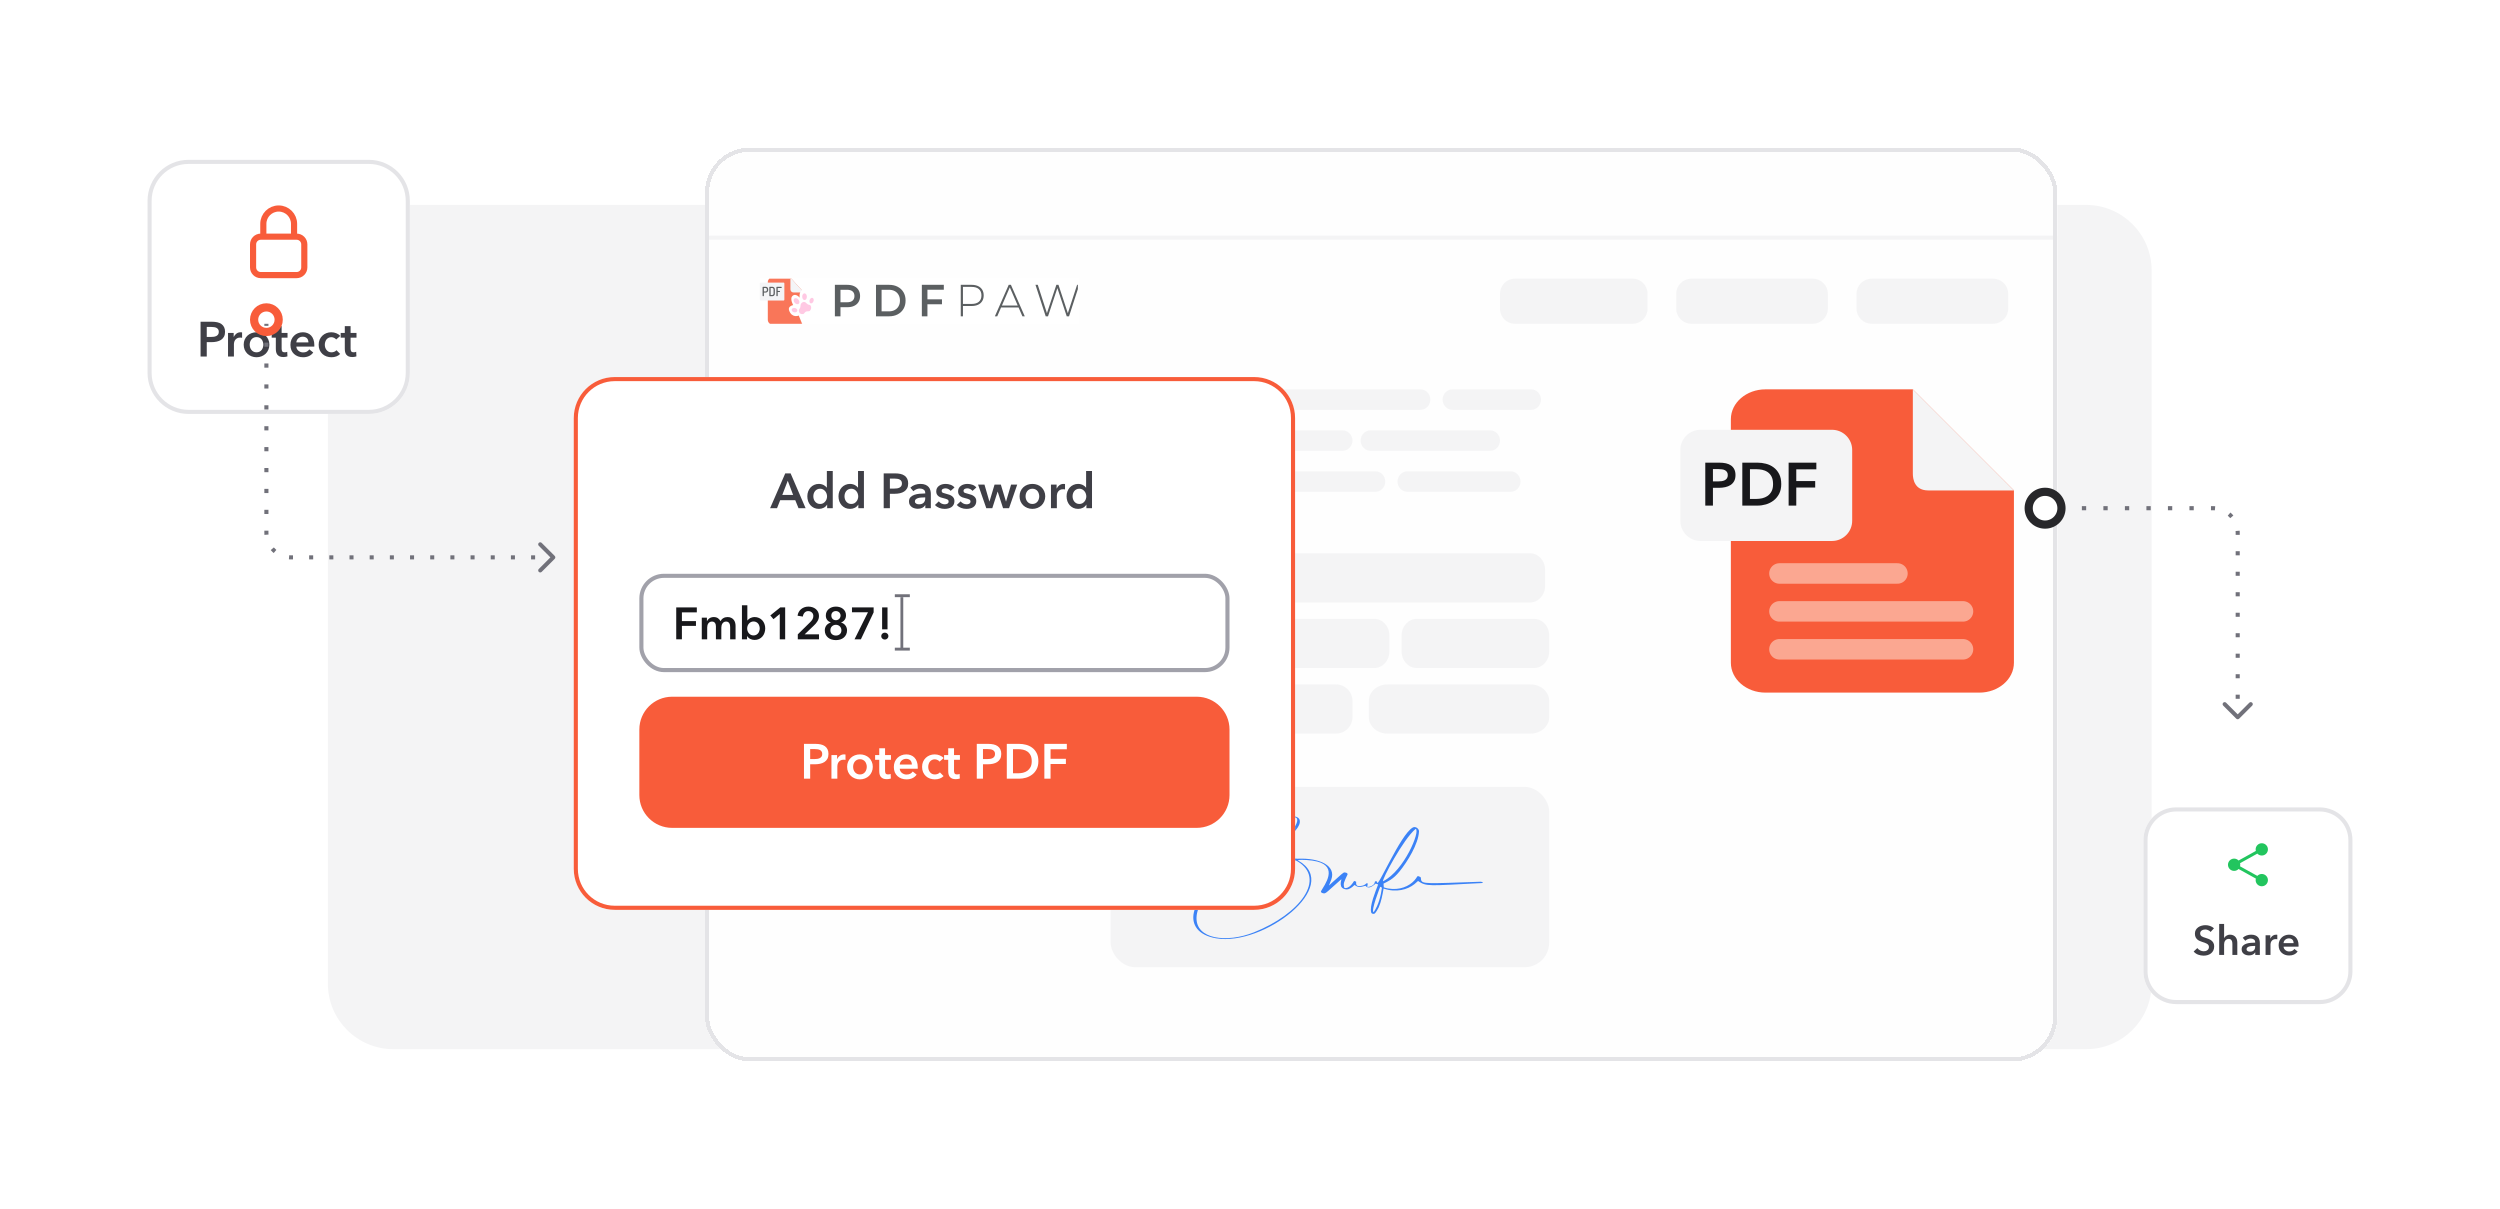 <svg width="610" height="295" viewBox="0 0 610 295" fill="none" xmlns="http://www.w3.org/2000/svg">
<path d="M80 66C80 57.163 87.163 50 96 50H509C517.837 50 525 57.163 525 66V240C525 248.837 517.837 256 509 256H96C87.163 256 80 248.837 80 240V66Z" fill="#F4F4F5"/>
<g filter="url(#filter0_d_854_11306)">
<path d="M33 27C33 21.477 37.477 17 43 17H87C92.523 17 97 21.477 97 27V69C97 74.523 92.523 79 87 79H43C37.477 79 33 74.523 33 69V27Z" fill="white"/>
<path d="M43 17.5H87C92.247 17.5 96.5 21.753 96.5 27V69C96.5 74.247 92.247 78.5 87 78.5H43C37.753 78.5 33.5 74.247 33.5 69V27C33.5 21.753 37.753 17.5 43 17.5Z" stroke="#E4E4E7"/>
<path d="M68.75 35.75V32.625C68.75 30.554 67.071 28.875 65 28.875C62.929 28.875 61.25 30.554 61.25 32.625V35.75M60.625 45.125H69.375C70.41 45.125 71.25 44.285 71.25 43.25V37.625C71.25 36.59 70.41 35.75 69.375 35.75H60.625C59.59 35.75 58.75 36.59 58.75 37.625V43.25C58.75 44.285 59.59 45.125 60.625 45.125Z" stroke="#F85C3A" stroke-width="1.5" stroke-linecap="round" stroke-linejoin="round"/>
<path d="M45.936 56.504H48.708C49.196 56.504 49.636 56.548 50.028 56.636C50.42 56.724 50.756 56.868 51.036 57.068C51.316 57.268 51.532 57.524 51.684 57.836C51.836 58.148 51.912 58.524 51.912 58.964C51.912 59.436 51.824 59.832 51.648 60.152C51.472 60.472 51.232 60.732 50.928 60.932C50.632 61.124 50.284 61.264 49.884 61.352C49.484 61.44 49.06 61.484 48.612 61.484H47.448V65H45.936V56.504ZM48.504 60.212C48.752 60.212 48.988 60.196 49.212 60.164C49.436 60.124 49.636 60.06 49.812 59.972C49.988 59.876 50.128 59.748 50.232 59.588C50.336 59.428 50.388 59.22 50.388 58.964C50.388 58.716 50.336 58.516 50.232 58.364C50.128 58.204 49.988 58.08 49.812 57.992C49.644 57.904 49.448 57.848 49.224 57.824C49.008 57.792 48.784 57.776 48.552 57.776H47.448V60.212H48.504ZM52.637 59.24H54.017V60.2H54.041C54.201 59.864 54.425 59.592 54.713 59.384C55.001 59.176 55.337 59.072 55.721 59.072C55.777 59.072 55.837 59.076 55.901 59.084C55.965 59.084 56.021 59.092 56.069 59.108V60.428C55.973 60.404 55.889 60.388 55.817 60.38C55.753 60.372 55.689 60.368 55.625 60.368C55.297 60.368 55.033 60.428 54.833 60.548C54.633 60.668 54.477 60.812 54.365 60.98C54.253 61.148 54.177 61.32 54.137 61.496C54.097 61.672 54.077 61.812 54.077 61.916V65H52.637V59.24ZM56.462 62.096C56.462 61.64 56.542 61.228 56.702 60.86C56.87 60.484 57.094 60.164 57.374 59.9C57.654 59.636 57.986 59.432 58.37 59.288C58.754 59.144 59.162 59.072 59.594 59.072C60.026 59.072 60.434 59.144 60.818 59.288C61.202 59.432 61.534 59.636 61.814 59.9C62.094 60.164 62.314 60.484 62.474 60.86C62.642 61.228 62.726 61.64 62.726 62.096C62.726 62.552 62.642 62.968 62.474 63.344C62.314 63.72 62.094 64.044 61.814 64.316C61.534 64.58 61.202 64.788 60.818 64.94C60.434 65.092 60.026 65.168 59.594 65.168C59.162 65.168 58.754 65.092 58.37 64.94C57.986 64.788 57.654 64.58 57.374 64.316C57.094 64.044 56.87 63.72 56.702 63.344C56.542 62.968 56.462 62.552 56.462 62.096ZM57.926 62.096C57.926 62.32 57.958 62.544 58.022 62.768C58.094 62.992 58.198 63.192 58.334 63.368C58.47 63.544 58.642 63.688 58.85 63.8C59.058 63.912 59.306 63.968 59.594 63.968C59.882 63.968 60.13 63.912 60.338 63.8C60.546 63.688 60.718 63.544 60.854 63.368C60.99 63.192 61.09 62.992 61.154 62.768C61.226 62.544 61.262 62.32 61.262 62.096C61.262 61.872 61.226 61.652 61.154 61.436C61.09 61.212 60.99 61.012 60.854 60.836C60.718 60.66 60.546 60.52 60.338 60.416C60.13 60.304 59.882 60.248 59.594 60.248C59.306 60.248 59.058 60.304 58.85 60.416C58.642 60.52 58.47 60.66 58.334 60.836C58.198 61.012 58.094 61.212 58.022 61.436C57.958 61.652 57.926 61.872 57.926 62.096ZM63.294 60.392V59.24H64.302V57.572H65.718V59.24H67.158V60.392H65.718V63.068C65.718 63.324 65.762 63.536 65.85 63.704C65.946 63.872 66.154 63.956 66.474 63.956C66.57 63.956 66.674 63.948 66.786 63.932C66.898 63.908 66.998 63.876 67.086 63.836L67.134 64.964C67.006 65.012 66.854 65.048 66.678 65.072C66.502 65.104 66.334 65.12 66.174 65.12C65.79 65.12 65.478 65.068 65.238 64.964C64.998 64.852 64.806 64.704 64.662 64.52C64.526 64.328 64.43 64.112 64.374 63.872C64.326 63.624 64.302 63.36 64.302 63.08V60.392H63.294ZM72.256 61.544C72.256 61.36 72.228 61.184 72.172 61.016C72.124 60.848 72.044 60.7 71.932 60.572C71.82 60.444 71.676 60.344 71.5 60.272C71.332 60.192 71.132 60.152 70.9 60.152C70.468 60.152 70.1 60.284 69.796 60.548C69.5 60.804 69.336 61.136 69.304 61.544H72.256ZM73.696 62.192C73.696 62.256 73.696 62.32 73.696 62.384C73.696 62.448 73.692 62.512 73.684 62.576H69.304C69.32 62.784 69.372 62.976 69.46 63.152C69.556 63.32 69.68 63.468 69.832 63.596C69.984 63.716 70.156 63.812 70.348 63.884C70.54 63.956 70.74 63.992 70.948 63.992C71.308 63.992 71.612 63.928 71.86 63.8C72.108 63.664 72.312 63.48 72.472 63.248L73.432 64.016C72.864 64.784 72.04 65.168 70.96 65.168C70.512 65.168 70.1 65.1 69.724 64.964C69.348 64.82 69.02 64.62 68.74 64.364C68.468 64.108 68.252 63.796 68.092 63.428C67.94 63.052 67.864 62.628 67.864 62.156C67.864 61.692 67.94 61.272 68.092 60.896C68.252 60.512 68.468 60.188 68.74 59.924C69.012 59.652 69.332 59.444 69.7 59.3C70.076 59.148 70.48 59.072 70.912 59.072C71.312 59.072 71.68 59.14 72.016 59.276C72.36 59.404 72.656 59.6 72.904 59.864C73.152 60.12 73.344 60.444 73.48 60.836C73.624 61.22 73.696 61.672 73.696 62.192ZM79.027 60.836C78.915 60.676 78.747 60.544 78.523 60.44C78.299 60.328 78.071 60.272 77.839 60.272C77.575 60.272 77.343 60.328 77.143 60.44C76.943 60.544 76.775 60.684 76.639 60.86C76.511 61.036 76.415 61.236 76.351 61.46C76.287 61.676 76.255 61.896 76.255 62.12C76.255 62.344 76.287 62.568 76.351 62.792C76.423 63.008 76.527 63.204 76.663 63.38C76.799 63.556 76.967 63.7 77.167 63.812C77.375 63.916 77.615 63.968 77.887 63.968C78.111 63.968 78.335 63.924 78.559 63.836C78.783 63.748 78.963 63.62 79.099 63.452L79.999 64.364C79.759 64.62 79.451 64.82 79.075 64.964C78.707 65.1 78.307 65.168 77.875 65.168C77.451 65.168 77.047 65.1 76.663 64.964C76.287 64.828 75.955 64.628 75.667 64.364C75.387 64.1 75.163 63.78 74.995 63.404C74.835 63.028 74.755 62.6 74.755 62.12C74.755 61.656 74.835 61.236 74.995 60.86C75.163 60.484 75.387 60.164 75.667 59.9C75.947 59.636 76.271 59.432 76.639 59.288C77.015 59.144 77.415 59.072 77.839 59.072C78.263 59.072 78.671 59.152 79.063 59.312C79.463 59.472 79.779 59.692 80.011 59.972L79.027 60.836ZM80.122 60.392V59.24H81.13V57.572H82.546V59.24H83.986V60.392H82.546V63.068C82.546 63.324 82.59 63.536 82.678 63.704C82.774 63.872 82.982 63.956 83.302 63.956C83.398 63.956 83.502 63.948 83.614 63.932C83.726 63.908 83.826 63.876 83.914 63.836L83.962 64.964C83.834 65.012 83.682 65.048 83.506 65.072C83.33 65.104 83.162 65.12 83.002 65.12C82.618 65.12 82.306 65.068 82.066 64.964C81.826 64.852 81.634 64.704 81.49 64.52C81.354 64.328 81.258 64.112 81.202 63.872C81.154 63.624 81.13 63.36 81.13 63.08V60.392H80.122Z" fill="#3F3F46"/>
</g>
<circle cx="65" cy="78" r="3" fill="white" stroke="#F85C3A" stroke-width="2"/>
<g filter="url(#filter1_d_854_11306)">
<g clip-path="url(#clip0_854_11306)">
<path d="M489.252 14H179.748C174.364 14 170 18.797 170 24.713V232.287C170 238.203 174.364 243 179.748 243H489.252C494.636 243 499 238.203 499 232.287V24.713C499 18.797 494.636 14 489.252 14Z" fill="#FEFEFE"/>
<path d="M343.588 73H307.412C306.08 73 305 74.119 305 75.5C305 76.881 306.08 78 307.412 78H343.588C344.92 78 346 76.881 346 75.5C346 74.119 344.92 73 343.588 73Z" fill="#F4F4F5"/>
<path d="M370.6 73H351.4C350.075 73 349 74.119 349 75.5C349 76.881 350.075 78 351.4 78H370.6C371.925 78 373 76.881 373 75.5C373 74.119 371.925 73 370.6 73Z" fill="#F4F4F5"/>
<path d="M324.556 83H307.444C306.094 83 305 84.119 305 85.5C305 86.881 306.094 88 307.444 88H324.556C325.906 88 327 86.881 327 85.5C327 84.119 325.906 83 324.556 83Z" fill="#F4F4F5"/>
<path d="M360.571 83H331.429C330.087 83 329 84.119 329 85.5C329 86.881 330.087 88 331.429 88H360.571C361.913 88 363 86.881 363 85.5C363 84.119 361.913 83 360.571 83Z" fill="#F4F4F5"/>
<path d="M236.58 129H186.42C184.531 129 183 130.791 183 133V137C183 139.209 184.531 141 186.42 141H236.58C238.469 141 240 139.209 240 137V133C240 130.791 238.469 129 236.58 129Z" fill="#F4F4F5"/>
<path d="M222.448 113H187.552C185.038 113 183 114.791 183 117V121C183 123.209 185.038 125 187.552 125H222.448C224.962 125 227 123.209 227 121V117C227 114.791 224.962 113 222.448 113Z" fill="#F4F4F5"/>
<path d="M293.98 113H235.02C232.8 113 231 114.791 231 117V121C231 123.209 232.8 125 235.02 125H293.98C296.2 125 298 123.209 298 121V117C298 114.791 296.2 113 293.98 113Z" fill="#F4F4F5"/>
<path d="M370.328 113H306.672C304.644 113 303 114.791 303 117V121C303 123.209 304.644 125 306.672 125H370.328C372.356 125 374 123.209 374 121V117C374 114.791 372.356 113 370.328 113Z" fill="#F4F4F5"/>
<path d="M335.552 145H370.448C372.962 145 375 146.791 375 149V153C375 155.209 372.962 157 370.448 157H335.552C333.038 157 331 155.209 331 153V149C331 146.791 333.038 145 335.552 145Z" fill="#F4F4F5"/>
<path d="M264.02 145H322.98C325.2 145 327 146.791 327 149V153C327 155.209 325.2 157 322.98 157H264.02C261.8 157 260 155.209 260 153V149C260 146.791 261.8 145 264.02 145Z" fill="#F4F4F5"/>
<path d="M187.672 145H251.328C253.356 145 255 146.791 255 149V153C255 155.209 253.356 157 251.328 157H187.672C185.644 157 184 155.209 184 153V149C184 146.791 185.644 145 187.672 145Z" fill="#F4F4F5"/>
<path d="M332.32 129H247.68C245.648 129 244 130.791 244 133V137C244 139.209 245.648 141 247.68 141H332.32C334.352 141 336 139.209 336 137V133C336 130.791 334.352 129 332.32 129Z" fill="#F4F4F5"/>
<path d="M371.276 129H342.724C340.667 129 339 130.791 339 133V137C339 139.209 340.667 141 342.724 141H371.276C373.333 141 375 139.209 375 137V133C375 130.791 373.333 129 371.276 129Z" fill="#F4F4F5"/>
<path d="M302 75.5C302 74.119 300.881 73 299.5 73C298.119 73 297 74.119 297 75.5C297 76.881 298.119 78 299.5 78C300.881 78 302 76.881 302 75.5Z" fill="#FEE2D6"/>
<path d="M302 85.5C302 84.119 300.881 83 299.5 83C298.119 83 297 84.119 297 85.5C297 86.881 298.119 88 299.5 88C300.881 88 302 86.881 302 85.5Z" fill="#FEE2D6"/>
<path d="M332.6 93H307.4C306.075 93 305 94.119 305 95.5C305 96.881 306.075 98 307.4 98H332.6C333.925 98 335 96.881 335 95.5C335 94.119 333.925 93 332.6 93Z" fill="#F4F4F5"/>
<path d="M365.6 93H340.4C339.075 93 338 94.119 338 95.5C338 96.881 339.075 98 340.4 98H365.6C366.925 98 368 96.881 368 95.5C368 94.119 366.925 93 365.6 93Z" fill="#F4F4F5"/>
<path d="M302 95.5C302 94.119 300.881 93 299.5 93C298.119 93 297 94.119 297 95.5C297 96.881 298.119 98 299.5 98C300.881 98 302 96.881 302 95.5Z" fill="#FEE2D6"/>
<g opacity="0.84">
<path d="M260.328 45.726H182.395V57.147H260.328V45.726Z" fill="white"/>
<g clip-path="url(#clip1_854_11306)">
<path d="M193.131 49.355V56.026C193.131 56.648 192.649 57.151 192.055 57.151H185.42C184.825 57.151 184.344 56.648 184.344 56.026V46.85C184.344 46.229 184.825 45.726 185.42 45.726H189.864L193.131 49.355Z" fill="#F85C3A"/>
<path d="M193.131 49.355H190.581C190.185 49.355 189.863 49.019 189.863 48.605V45.726L193.131 49.355Z" fill="#F2F3F5"/>
<path d="M188.245 51.325H182.536C182.458 51.325 182.395 51.229 182.395 51.11V47.167C182.395 47.048 182.458 46.951 182.536 46.951H188.245C188.323 46.951 188.386 47.048 188.386 47.167V51.11C188.386 51.229 188.323 51.325 188.245 51.325Z" fill="#F2F3F5"/>
<path d="M183.23 50.276C183.189 50.276 183.153 50.267 183.12 50.25C183.087 50.232 183.07 50.204 183.07 50.166V48.081C183.07 48.051 183.081 48.026 183.105 48.006C183.128 47.984 183.158 47.974 183.194 47.974H183.781C183.904 47.974 184.015 47.997 184.115 48.042C184.216 48.087 184.295 48.16 184.354 48.262C184.412 48.364 184.441 48.499 184.441 48.667V48.692C184.441 48.86 184.411 48.995 184.351 49.097C184.291 49.199 184.209 49.273 184.106 49.319C184.004 49.365 183.89 49.388 183.763 49.388H183.39V50.166C183.39 50.204 183.373 50.232 183.34 50.25C183.306 50.267 183.27 50.276 183.23 50.276ZM183.39 49.123H183.763C183.876 49.123 183.963 49.09 184.026 49.023C184.09 48.956 184.122 48.852 184.122 48.715V48.677C184.122 48.538 184.09 48.435 184.026 48.369C183.963 48.303 183.876 48.27 183.763 48.27H183.39V49.123Z" fill="#3D4144"/>
<path d="M184.856 50.276C184.814 50.276 184.78 50.266 184.754 50.245C184.728 50.224 184.715 50.199 184.715 50.169V48.081C184.715 48.051 184.728 48.026 184.754 48.006C184.78 47.984 184.814 47.974 184.856 47.974H185.389C185.516 47.974 185.631 47.997 185.735 48.043C185.838 48.089 185.919 48.164 185.979 48.267C186.038 48.37 186.068 48.507 186.068 48.677V49.575C186.068 49.744 186.038 49.881 185.979 49.983C185.919 50.086 185.838 50.161 185.735 50.207C185.631 50.253 185.516 50.276 185.389 50.276L184.856 50.276ZM185.034 49.98H185.389C185.502 49.98 185.59 49.947 185.654 49.881C185.717 49.815 185.748 49.712 185.748 49.575V48.677C185.748 48.538 185.717 48.435 185.654 48.369C185.59 48.303 185.502 48.27 185.389 48.27H185.034V49.98Z" fill="#3D4144"/>
<path d="M186.601 50.276C186.56 50.276 186.524 50.267 186.491 50.25C186.458 50.232 186.441 50.204 186.441 50.166V48.084C186.441 48.048 186.456 48.021 186.486 48.003C186.516 47.984 186.549 47.974 186.583 47.974H187.641C187.676 47.974 187.702 47.99 187.718 48.021C187.734 48.053 187.743 48.085 187.743 48.119C187.743 48.159 187.735 48.194 187.717 48.224C187.7 48.255 187.674 48.27 187.641 48.27H186.761V48.992H187.227C187.262 48.992 187.288 49.005 187.305 49.033C187.321 49.06 187.33 49.091 187.33 49.126C187.33 49.156 187.322 49.185 187.306 49.214C187.29 49.242 187.264 49.256 187.227 49.256H186.761V50.166C186.761 50.204 186.744 50.232 186.711 50.25C186.678 50.267 186.641 50.276 186.601 50.276Z" fill="#3D4144"/>
<g filter="url(#filter2_d_854_11306)">
<path d="M189.254 51.325C189.871 50.502 190.901 51.251 191.117 51.669C191.117 51.669 190.851 49.887 191.981 49.706C193.111 49.524 193.44 50.163 193.555 51.178C193.555 51.178 194.382 50.514 195.004 51.3C195.627 52.087 195.077 53.078 194.353 53.571C194.353 53.571 197.513 57.703 198.363 60.777L194.506 62.948C194.506 62.948 192.81 60.975 190.899 55.998C190.899 55.998 189.239 56.733 188.528 54.718C188.188 53.688 189.53 53.444 189.53 53.444C189.53 53.444 188.739 52.013 189.254 51.325Z" fill="white"/>
<path d="M191.874 52.728C192.281 52.539 192.609 52.802 192.795 53.016C192.965 53.212 193.193 53.343 193.445 53.369C193.591 53.384 193.74 53.459 193.835 53.668C194 54.03 193.964 54.462 193.593 54.855C193.419 55.038 192.996 54.878 192.663 55.033C192.327 55.19 192.203 55.614 191.946 55.641C191.403 55.698 191.05 55.474 190.946 55.004C190.879 54.704 190.96 54.5 191.074 54.365C191.235 54.174 191.324 53.926 191.319 53.671C191.314 53.391 191.401 52.947 191.874 52.728Z" fill="#FFBFDE"/>
<path d="M192.876 51.379C192.865 50.926 192.6 50.566 192.285 50.574C191.97 50.583 191.724 50.957 191.735 51.41C191.746 51.862 192.01 52.223 192.325 52.214C192.64 52.206 192.887 51.832 192.876 51.379Z" fill="#FFBFDE"/>
<path d="M194.479 52.545C194.622 52.184 194.534 51.803 194.282 51.694C194.031 51.586 193.711 51.791 193.568 52.153C193.426 52.514 193.514 52.895 193.766 53.004C194.017 53.112 194.337 52.907 194.479 52.545Z" fill="#FFBFDE"/>
<path d="M190.913 53.094C191.146 52.858 191.084 52.395 190.773 52.06C190.463 51.725 190.023 51.645 189.789 51.88C189.556 52.116 189.619 52.579 189.929 52.915C190.239 53.25 190.68 53.33 190.913 53.094Z" fill="#FFBFDE"/>
<path d="M190.551 54.819C190.605 54.531 190.342 54.233 189.962 54.154C189.582 54.075 189.23 54.245 189.175 54.534C189.12 54.823 189.384 55.121 189.764 55.2C190.144 55.278 190.496 55.108 190.551 54.819Z" fill="#FFBFDE"/>
</g>
<path d="M252.15 55.178L249.652 47.498H250.219L252.591 54.838H252.308L254.753 47.498H255.267L257.691 54.838H257.418L259.811 47.498H260.336L257.849 55.178H257.282L254.931 48.08H255.068L252.717 55.178H252.15Z" fill="#3D4144"/>
<path d="M239.75 55.178L243.129 47.498H243.664L247.043 55.178H246.466L243.276 47.849H243.507L240.327 55.178H239.75ZM240.988 53.016L241.167 52.545H245.564L245.742 53.016H240.988Z" fill="#3D4144"/>
<path d="M231.426 55.178V47.498H234.06C234.675 47.498 235.203 47.6 235.644 47.805C236.085 48.01 236.425 48.306 236.662 48.694C236.9 49.074 237.019 49.539 237.019 50.087C237.019 50.621 236.9 51.082 236.662 51.469C236.425 51.857 236.085 52.153 235.644 52.358C235.203 52.563 234.675 52.665 234.06 52.665H231.72L231.961 52.402V55.178H231.426ZM231.961 52.435L231.72 52.161H234.06C234.85 52.161 235.448 51.981 235.854 51.623C236.267 51.257 236.474 50.745 236.474 50.087C236.474 49.422 236.267 48.91 235.854 48.551C235.448 48.186 234.85 48.003 234.06 48.003H231.72L231.961 47.728V52.435Z" fill="#3D4144"/>
<path d="M223.179 51.031H226.841V52.237H223.179V51.031ZM223.294 55.178H221.93V47.498H227.292V48.694H223.294V55.178Z" fill="#3D4144"/>
<path d="M210.742 55.178V47.498H213.954C214.751 47.498 215.451 47.659 216.052 47.981C216.654 48.303 217.123 48.749 217.459 49.319C217.794 49.89 217.962 50.563 217.962 51.338C217.962 52.106 217.794 52.779 217.459 53.356C217.123 53.927 216.654 54.373 216.052 54.695C215.451 55.017 214.751 55.178 213.954 55.178H210.742ZM212.107 53.971H213.891C214.443 53.971 214.919 53.861 215.318 53.642C215.724 53.422 216.035 53.115 216.252 52.72C216.476 52.325 216.588 51.864 216.588 51.338C216.588 50.804 216.476 50.343 216.252 49.956C216.035 49.561 215.724 49.253 215.318 49.034C214.919 48.815 214.443 48.705 213.891 48.705H212.107V53.971Z" fill="#3D4144"/>
<path d="M200.711 55.178V47.498H203.733C204.384 47.498 204.94 47.608 205.402 47.827C205.871 48.047 206.231 48.361 206.483 48.771C206.735 49.18 206.861 49.667 206.861 50.23C206.861 50.793 206.735 51.279 206.483 51.689C206.231 52.099 205.871 52.413 205.402 52.632C204.94 52.852 204.384 52.962 203.733 52.962H201.467L202.075 52.292V55.178H200.711ZM202.075 52.446L201.467 51.755H203.67C204.272 51.755 204.723 51.623 205.024 51.36C205.332 51.089 205.486 50.713 205.486 50.23C205.486 49.74 205.332 49.363 205.024 49.1C204.723 48.837 204.272 48.705 203.67 48.705H201.467L202.075 48.003V52.446Z" fill="#3D4144"/>
</g>
</g>
<path d="M395.4 46H366.6C364.612 46 363 47.642 363 49.667V53.333C363 55.358 364.612 57 366.6 57H395.4C397.388 57 399 55.358 399 53.333V49.667C399 47.642 397.388 46 395.4 46Z" fill="#F4F4F5"/>
<path d="M439.3 46H409.7C407.657 46 406 47.642 406 49.667V53.333C406 55.358 407.657 57 409.7 57H439.3C441.343 57 443 55.358 443 53.333V49.667C443 47.642 441.343 46 439.3 46Z" fill="#F4F4F5"/>
<path d="M483.3 46H453.7C451.657 46 450 47.642 450 49.667V53.333C450 55.358 451.657 57 453.7 57H483.3C485.343 57 487 55.358 487 53.333V49.667C487 47.642 485.343 46 483.3 46Z" fill="#F4F4F5"/>
<path d="M244.98 72H186.02C183.8 72 182 73.791 182 76V80C182 82.209 183.8 84 186.02 84H244.98C247.2 84 249 82.209 249 80V76C249 73.791 247.2 72 244.98 72Z" fill="#F4F4F5"/>
<path d="M278.96 88H186.04C183.809 88 182 89.642 182 91.667V95.333C182 97.358 183.809 99 186.04 99H278.96C281.191 99 283 97.358 283 95.333V91.667C283 89.642 281.191 88 278.96 88Z" fill="#F4F4F5"/>
<path d="M279.793 72H255.207C253.436 72 252 73.791 252 76V80C252 82.209 253.436 84 255.207 84H279.793C281.564 84 283 82.209 283 80V76C283 73.791 281.564 72 279.793 72Z" fill="#F4F4F5"/>
<path d="M169 36H499" stroke="#F4F4F5"/>
<path d="M488.399 97.667V139.715C488.399 143.738 484.612 147 479.942 147H427.789C423.118 147 419.332 143.738 419.332 139.715V80.285C419.332 76.262 423.118 73 427.789 73H463.732L488.399 97.667Z" fill="#F85C3A"/>
<path d="M488.399 97.667H467.502C464.15 97.667 463.732 94.926 463.732 93.555V73L488.399 97.667Z" fill="#F4F4F5"/>
<path d="M431.184 117.927H459.975" stroke="#FEE2D6" stroke-opacity="0.56" stroke-width="5" stroke-linecap="round"/>
<path d="M431.184 127.177H475.97" stroke="#FEE2D6" stroke-opacity="0.56" stroke-width="5" stroke-linecap="round"/>
<path d="M431.184 136.427H475.97" stroke="#FEE2D6" stroke-opacity="0.56" stroke-width="5" stroke-linecap="round"/>
<path d="M444 82.866H411.933C409.209 82.866 407 85.075 407 87.799V105.066C407 107.791 409.209 109.999 411.933 109.999H444C446.725 109.999 448.933 107.791 448.933 105.066V87.799C448.933 85.075 446.725 82.866 444 82.866Z" fill="#F4F4F5"/>
<path d="M413.09 90.888H416.509C417.111 90.888 417.653 90.942 418.137 91.05C418.62 91.159 419.035 91.336 419.38 91.583C419.725 91.83 419.992 92.145 420.179 92.53C420.367 92.915 420.46 93.379 420.46 93.921C420.46 94.504 420.352 94.992 420.135 95.387C419.918 95.781 419.622 96.102 419.247 96.349C418.882 96.585 418.452 96.758 417.959 96.867C417.466 96.975 416.943 97.029 416.39 97.029H414.955V101.366H413.09V90.888ZM416.257 95.461C416.563 95.461 416.854 95.441 417.13 95.401C417.407 95.352 417.653 95.273 417.87 95.165C418.087 95.046 418.26 94.888 418.388 94.691C418.517 94.494 418.581 94.237 418.581 93.921C418.581 93.616 418.517 93.369 418.388 93.181C418.26 92.984 418.087 92.831 417.87 92.723C417.663 92.614 417.421 92.545 417.145 92.516C416.879 92.476 416.602 92.456 416.316 92.456H414.955V95.461H416.257ZM422.123 90.888H425.838C426.519 90.888 427.204 90.976 427.895 91.154C428.586 91.332 429.207 91.627 429.76 92.042C430.312 92.446 430.761 92.984 431.107 93.655C431.452 94.316 431.625 95.14 431.625 96.127C431.625 97.044 431.452 97.834 431.107 98.495C430.761 99.156 430.312 99.698 429.76 100.123C429.207 100.547 428.586 100.863 427.895 101.07C427.204 101.267 426.519 101.366 425.838 101.366H422.123V90.888ZM425.542 99.738C426.025 99.738 426.509 99.684 426.992 99.575C427.476 99.457 427.91 99.264 428.295 98.998C428.689 98.722 429.01 98.352 429.257 97.888C429.503 97.424 429.627 96.837 429.627 96.127C429.627 95.377 429.503 94.765 429.257 94.291C429.01 93.818 428.689 93.448 428.295 93.181C427.91 92.915 427.476 92.733 426.992 92.634C426.509 92.535 426.025 92.486 425.542 92.486H423.988V99.738H425.542ZM433.425 90.888H440.189V92.516H435.29V95.387H439.908V96.956H435.29V101.366H433.425V90.888Z" fill="#18181B"/>
<rect x="268" y="170" width="107" height="44" rx="6" fill="#F4F4F5"/>
<path d="M297.957 189.481C297.116 189.171 297.043 189.059 297.454 188.648C297.615 188.488 297.802 188.337 298.021 188.212C298.883 187.719 298.592 183.314 303.643 174.817C304.231 173.829 304.571 173.596 304.664 173.504C304.816 173.572 304.93 173.623 305.083 173.691C302.95 178.175 300.674 182.591 299.59 187.405C300.131 187.174 300.841 187.119 301.099 186.631C302.846 183.32 306.721 178.511 311.734 177.212C312.615 176.984 313.903 177.312 314.108 178.048C314.965 181.126 305.661 185.919 305.439 186.272C311.195 186.201 312.051 187.594 313.557 187.528C319.107 187.287 323.031 189.252 321.842 192.59C321.193 194.411 320.944 194.329 321.999 193.384C324.747 190.924 324.395 191.239 324.806 190.948C325.118 190.728 325.97 191.017 325.787 191.41C325.013 193.074 324.624 193.637 325.059 194.694C326.231 194.82 327.026 193.547 327.402 192.949C328.238 193.251 327.799 193.008 327.905 193.684C327.97 194.1 328.276 194.267 328.867 194.201C330.555 194.013 330.165 193.264 330.741 193.593C330.581 194.462 330.56 194.326 330.728 194.418C330.917 194.386 331.128 194.373 331.292 194.319C332.532 193.91 332.442 193.207 332.444 193.202C332.621 192.85 333.023 193.037 333.023 193.277C333.02 195.11 338.647 181.672 341.709 179.92C342.417 179.514 343.272 180.244 343.239 180.873C343.073 183.958 340.441 188.21 338.504 190.61C336.907 192.59 335.621 193.065 334.581 193.6C334.599 193.867 334.619 194.158 334.643 194.512C334.967 194.601 335.304 194.722 335.64 194.782C338.585 195.302 340.848 194.208 342.113 192.822C342.893 191.969 342.708 191.678 343.152 191.81C343.892 192.03 343.645 192.271 343.734 192.647C343.993 193.736 344.958 193.613 358.147 193.146C358.431 193.136 358.67 193.178 358.864 193.425C358.722 193.443 358.6 193.466 358.469 193.473C345.451 194.131 345.072 194.366 343.001 192.96C342.703 193.22 342.417 193.485 342.108 193.737C340.481 195.061 337.627 195.87 334.597 194.806C334.333 196.327 334.025 198.004 333.401 199.408C333.292 199.655 332.672 200.828 332.323 200.955C332.054 201.052 331.671 200.92 331.589 200.69C331.058 199.197 332.719 195.259 333.207 193.953C333.276 193.769 333.373 193.847 332.683 193.598C331.91 194.221 330.922 195.054 330.179 194.137C328.716 194.558 328.357 194.533 327.496 193.935C327.417 194.008 326.787 194.691 326.068 194.94C325.374 195.179 324.424 194.829 324.232 194.244C323.881 193.176 324.642 192.21 324.103 192.691C320.577 195.837 320.834 195.648 320.374 195.915C319.997 196.134 319.122 195.816 319.343 195.424C320.197 193.908 323.576 189.537 318.362 188.206C317.024 187.865 314.651 187.698 313.616 187.879C313.684 187.924 313.74 187.966 313.804 188.002C324.586 194.119 305.288 208.95 293.717 206.946C284.911 205.422 286.903 196.619 297.338 191.569C297.713 191.388 297.63 191.356 297.947 189.669C297.958 189.607 297.954 189.541 297.957 189.481ZM303.148 186.876C301.886 187.154 301.749 187.078 301.641 187.682C301.742 187.637 303.244 186.96 303.148 186.876ZM297.482 192.191C297.197 192.089 289.191 196.277 288.951 201.821C288.719 207.179 296.279 208.148 302.963 205.489C314.256 200.996 320.68 192.384 313.556 188.145C313.216 187.943 312.93 187.876 312.55 187.911C307.992 188.338 304.025 189.39 300.399 190.805C300.203 190.881 300.258 190.467 298.481 196.911C297.922 198.938 298.291 199.42 297.502 199.262C297.167 199.195 297.014 199.06 297.009 198.858C296.938 196.067 297.451 192.438 297.482 192.191ZM302.093 186.637C304.604 186.316 304.288 186.376 304.484 186.255C307.74 184.245 311.004 182.563 313 179.575C313.568 178.725 314.001 177.23 312.585 177.486C307.659 178.379 303.745 183.999 302.093 186.637ZM342.426 180.246C339.459 182.637 334.054 192.83 334.471 193.029C339.66 190.425 343.62 180.665 342.426 180.246ZM300.498 190.125C300.8 190.273 305.02 188.216 312.263 187.543C309.7 186.57 307.243 186.41 304.793 186.65C304.434 186.685 303.548 187.291 301.797 188.132C301.039 188.497 301.109 188.652 300.498 190.125ZM332.173 200.587C333.393 198.756 333.89 196.703 334.196 194.606C333.875 194.393 333.993 194.462 333.775 194.367C333.774 194.372 331.413 200.281 332.173 200.587ZM299.893 189.042C298.873 189.22 299.029 189.446 298.744 190.853C299.314 190.863 299.299 190.553 299.893 189.042ZM299.26 188.728C300.069 188.569 300.434 188.185 300.495 187.609C299.711 187.803 299.103 188.059 299.26 188.728ZM298.976 191.456C298.576 191.554 298.257 192.629 298.386 193.303C298.583 192.686 298.774 192.089 298.976 191.456ZM298.086 188.946C297.993 188.919 298.032 188.896 297.914 189.127C298.046 189.166 298.003 189.197 298.086 188.946Z" fill="#3B82F6"/>
<path d="M218.048 170H186.128C184.953 170 184 171.119 184 172.5C184 173.881 184.953 175 186.128 175H218.048C219.224 175 220.176 173.881 220.176 172.5C220.176 171.119 219.224 170 218.048 170Z" fill="#F4F4F5"/>
<path d="M241.883 170H224.942C223.772 170 222.824 171.119 222.824 172.5C222.824 173.881 223.772 175 224.942 175H241.883C243.053 175 244.001 173.881 244.001 172.5C244.001 171.119 243.053 170 241.883 170Z" fill="#F4F4F5"/>
<path d="M201.255 180H186.157C184.966 180 184 181.119 184 182.5C184 183.881 184.966 185 186.157 185H201.255C202.446 185 203.412 183.881 203.412 182.5C203.412 181.119 202.446 180 201.255 180Z" fill="#F4F4F5"/>
<path d="M233.033 180H207.319C206.135 180 205.176 181.119 205.176 182.5C205.176 183.881 206.135 185 207.319 185H233.033C234.216 185 235.176 183.881 235.176 182.5C235.176 181.119 234.216 180 233.033 180Z" fill="#F4F4F5"/>
</g>
<rect x="169.5" y="14.5" width="329" height="222" rx="10.5" stroke="#E4E4E7" shape-rendering="crispEdges"/>
</g>
<g filter="url(#filter3_d_854_11306)">
<path d="M137 80C137 74.477 141.477 70 147 70H303C308.523 70 313 74.477 313 80V190C313 195.523 308.523 200 303 200H147C141.477 200 137 195.523 137 190V80Z" fill="white"/>
<path d="M147 70.5H303C308.247 70.5 312.5 74.753 312.5 80V190C312.5 195.247 308.247 199.5 303 199.5H147C141.753 199.5 137.5 195.247 137.5 190V80C137.5 74.753 141.753 70.5 147 70.5Z" stroke="#F85C3A"/>
<path d="M188.6 93.504H189.908L193.568 102H191.84L191.048 100.056H187.364L186.596 102H184.904L188.6 93.504ZM190.52 98.76L189.212 95.304L187.88 98.76H190.52ZM200.193 102H198.825V101.136H198.801C198.601 101.472 198.321 101.728 197.961 101.904C197.609 102.08 197.229 102.168 196.821 102.168C196.381 102.168 195.985 102.088 195.633 101.928C195.289 101.76 194.993 101.54 194.745 101.268C194.505 100.988 194.317 100.664 194.181 100.296C194.053 99.92 193.989 99.52 193.989 99.096C193.989 98.672 194.057 98.276 194.193 97.908C194.329 97.54 194.521 97.22 194.769 96.948C195.017 96.676 195.313 96.464 195.657 96.312C196.001 96.152 196.377 96.072 196.785 96.072C197.049 96.072 197.285 96.104 197.493 96.168C197.701 96.224 197.881 96.296 198.033 96.384C198.193 96.472 198.329 96.568 198.441 96.672C198.553 96.776 198.645 96.876 198.717 96.972H198.753V92.928H200.193V102ZM195.453 99.096C195.453 99.32 195.485 99.544 195.549 99.768C195.621 99.992 195.725 100.192 195.861 100.368C195.997 100.544 196.169 100.688 196.377 100.8C196.585 100.912 196.829 100.968 197.109 100.968C197.373 100.968 197.609 100.916 197.817 100.812C198.025 100.7 198.201 100.556 198.345 100.38C198.497 100.204 198.609 100.008 198.681 99.792C198.761 99.568 198.801 99.344 198.801 99.12C198.801 98.896 198.761 98.672 198.681 98.448C198.609 98.224 198.497 98.024 198.345 97.848C198.201 97.672 198.025 97.528 197.817 97.416C197.609 97.304 197.373 97.248 197.109 97.248C196.829 97.248 196.585 97.304 196.377 97.416C196.169 97.52 195.997 97.66 195.861 97.836C195.725 98.012 195.621 98.212 195.549 98.436C195.485 98.652 195.453 98.872 195.453 99.096ZM207.798 102H206.43V101.136H206.406C206.206 101.472 205.926 101.728 205.566 101.904C205.214 102.08 204.834 102.168 204.426 102.168C203.986 102.168 203.59 102.088 203.238 101.928C202.894 101.76 202.598 101.54 202.35 101.268C202.11 100.988 201.922 100.664 201.786 100.296C201.658 99.92 201.594 99.52 201.594 99.096C201.594 98.672 201.662 98.276 201.798 97.908C201.934 97.54 202.126 97.22 202.374 96.948C202.622 96.676 202.918 96.464 203.262 96.312C203.606 96.152 203.982 96.072 204.39 96.072C204.654 96.072 204.89 96.104 205.098 96.168C205.306 96.224 205.486 96.296 205.638 96.384C205.798 96.472 205.934 96.568 206.046 96.672C206.158 96.776 206.25 96.876 206.322 96.972H206.358V92.928H207.798V102ZM203.058 99.096C203.058 99.32 203.09 99.544 203.154 99.768C203.226 99.992 203.33 100.192 203.466 100.368C203.602 100.544 203.774 100.688 203.982 100.8C204.19 100.912 204.434 100.968 204.714 100.968C204.978 100.968 205.214 100.916 205.422 100.812C205.63 100.7 205.806 100.556 205.95 100.38C206.102 100.204 206.214 100.008 206.286 99.792C206.366 99.568 206.406 99.344 206.406 99.12C206.406 98.896 206.366 98.672 206.286 98.448C206.214 98.224 206.102 98.024 205.95 97.848C205.806 97.672 205.63 97.528 205.422 97.416C205.214 97.304 204.978 97.248 204.714 97.248C204.434 97.248 204.19 97.304 203.982 97.416C203.774 97.52 203.602 97.66 203.466 97.836C203.33 98.012 203.226 98.212 203.154 98.436C203.09 98.652 203.058 98.872 203.058 99.096ZM212.62 93.504H215.392C215.88 93.504 216.32 93.548 216.712 93.636C217.104 93.724 217.44 93.868 217.72 94.068C218 94.268 218.216 94.524 218.368 94.836C218.52 95.148 218.596 95.524 218.596 95.964C218.596 96.436 218.508 96.832 218.332 97.152C218.156 97.472 217.916 97.732 217.612 97.932C217.316 98.124 216.968 98.264 216.568 98.352C216.168 98.44 215.744 98.484 215.296 98.484H214.132V102H212.62V93.504ZM215.188 97.212C215.436 97.212 215.672 97.196 215.896 97.164C216.12 97.124 216.32 97.06 216.496 96.972C216.672 96.876 216.812 96.748 216.916 96.588C217.02 96.428 217.072 96.22 217.072 95.964C217.072 95.716 217.02 95.516 216.916 95.364C216.812 95.204 216.672 95.08 216.496 94.992C216.328 94.904 216.132 94.848 215.908 94.824C215.692 94.792 215.468 94.776 215.236 94.776H214.132V97.212H215.188ZM222.78 101.268H222.744C222.6 101.524 222.368 101.736 222.048 101.904C221.728 102.064 221.364 102.144 220.956 102.144C220.724 102.144 220.48 102.112 220.224 102.048C219.976 101.992 219.744 101.896 219.528 101.76C219.32 101.616 219.144 101.432 219 101.208C218.864 100.976 218.796 100.692 218.796 100.356C218.796 99.924 218.916 99.58 219.156 99.324C219.404 99.068 219.72 98.872 220.104 98.736C220.488 98.6 220.912 98.512 221.376 98.472C221.848 98.424 222.308 98.4 222.756 98.4V98.256C222.756 97.896 222.624 97.632 222.36 97.464C222.104 97.288 221.796 97.2 221.436 97.2C221.132 97.2 220.84 97.264 220.56 97.392C220.28 97.52 220.048 97.676 219.864 97.86L219.12 96.984C219.448 96.68 219.824 96.452 220.248 96.3C220.68 96.148 221.116 96.072 221.556 96.072C222.068 96.072 222.488 96.144 222.816 96.288C223.152 96.432 223.416 96.62 223.608 96.852C223.8 97.084 223.932 97.344 224.004 97.632C224.084 97.92 224.124 98.208 224.124 98.496V102H222.78V101.268ZM222.756 99.372H222.432C222.2 99.372 221.956 99.384 221.7 99.408C221.444 99.424 221.208 99.468 220.992 99.54C220.776 99.604 220.596 99.7 220.452 99.828C220.308 99.948 220.236 100.116 220.236 100.332C220.236 100.468 220.264 100.584 220.32 100.68C220.384 100.768 220.464 100.84 220.56 100.896C220.656 100.952 220.764 100.992 220.884 101.016C221.004 101.04 221.124 101.052 221.244 101.052C221.74 101.052 222.116 100.92 222.372 100.656C222.628 100.392 222.756 100.032 222.756 99.576V99.372ZM228.958 97.776C228.83 97.608 228.654 97.464 228.43 97.344C228.206 97.216 227.962 97.152 227.698 97.152C227.466 97.152 227.254 97.2 227.062 97.296C226.87 97.392 226.774 97.552 226.774 97.776C226.774 98 226.878 98.16 227.086 98.256C227.302 98.344 227.614 98.436 228.021 98.532C228.238 98.58 228.454 98.644 228.67 98.724C228.894 98.804 229.094 98.912 229.27 99.048C229.454 99.176 229.602 99.34 229.714 99.54C229.826 99.732 229.882 99.968 229.882 100.248C229.882 100.6 229.814 100.9 229.678 101.148C229.55 101.388 229.374 101.584 229.15 101.736C228.934 101.888 228.678 101.996 228.382 102.06C228.094 102.132 227.794 102.168 227.482 102.168C227.034 102.168 226.598 102.088 226.174 101.928C225.75 101.76 225.398 101.524 225.118 101.22L226.066 100.332C226.226 100.54 226.434 100.712 226.69 100.848C226.946 100.984 227.23 101.052 227.542 101.052C227.646 101.052 227.75 101.04 227.854 101.016C227.966 100.992 228.066 100.956 228.154 100.908C228.25 100.852 228.326 100.78 228.382 100.692C228.438 100.604 228.465 100.496 228.465 100.368C228.465 100.128 228.354 99.956 228.13 99.852C227.914 99.748 227.586 99.644 227.146 99.54C226.93 99.492 226.718 99.432 226.51 99.36C226.31 99.28 226.13 99.18 225.97 99.06C225.81 98.932 225.682 98.776 225.586 98.592C225.49 98.408 225.442 98.18 225.442 97.908C225.442 97.588 225.506 97.312 225.634 97.08C225.77 96.848 225.946 96.66 226.162 96.516C226.378 96.364 226.622 96.252 226.894 96.18C227.166 96.108 227.446 96.072 227.734 96.072C228.15 96.072 228.554 96.144 228.946 96.288C229.346 96.432 229.662 96.652 229.894 96.948L228.958 97.776ZM234.29 97.776C234.162 97.608 233.986 97.464 233.762 97.344C233.538 97.216 233.294 97.152 233.03 97.152C232.798 97.152 232.586 97.2 232.394 97.296C232.202 97.392 232.106 97.552 232.106 97.776C232.106 98 232.21 98.16 232.418 98.256C232.634 98.344 232.946 98.436 233.354 98.532C233.57 98.58 233.786 98.644 234.002 98.724C234.226 98.804 234.426 98.912 234.602 99.048C234.786 99.176 234.934 99.34 235.046 99.54C235.158 99.732 235.214 99.968 235.214 100.248C235.214 100.6 235.146 100.9 235.01 101.148C234.882 101.388 234.706 101.584 234.482 101.736C234.266 101.888 234.01 101.996 233.714 102.06C233.426 102.132 233.126 102.168 232.814 102.168C232.366 102.168 231.93 102.088 231.506 101.928C231.082 101.76 230.73 101.524 230.45 101.22L231.398 100.332C231.558 100.54 231.766 100.712 232.022 100.848C232.278 100.984 232.562 101.052 232.874 101.052C232.978 101.052 233.082 101.04 233.186 101.016C233.298 100.992 233.398 100.956 233.486 100.908C233.582 100.852 233.658 100.78 233.714 100.692C233.77 100.604 233.798 100.496 233.798 100.368C233.798 100.128 233.686 99.956 233.462 99.852C233.246 99.748 232.918 99.644 232.478 99.54C232.262 99.492 232.05 99.432 231.842 99.36C231.642 99.28 231.462 99.18 231.302 99.06C231.142 98.932 231.014 98.776 230.918 98.592C230.822 98.408 230.774 98.18 230.774 97.908C230.774 97.588 230.838 97.312 230.966 97.08C231.102 96.848 231.278 96.66 231.494 96.516C231.71 96.364 231.954 96.252 232.226 96.18C232.498 96.108 232.778 96.072 233.066 96.072C233.482 96.072 233.886 96.144 234.278 96.288C234.678 96.432 234.994 96.652 235.226 96.948L234.29 97.776ZM235.65 96.24H237.21L238.41 100.368H238.434L239.67 96.24H241.206L242.454 100.368H242.478L243.702 96.24H245.202L243.21 102H241.746L240.438 97.968H240.414L239.118 102H237.654L235.65 96.24ZM245.774 99.096C245.774 98.64 245.854 98.228 246.014 97.86C246.182 97.484 246.406 97.164 246.686 96.9C246.966 96.636 247.298 96.432 247.682 96.288C248.066 96.144 248.474 96.072 248.906 96.072C249.338 96.072 249.746 96.144 250.13 96.288C250.514 96.432 250.846 96.636 251.126 96.9C251.406 97.164 251.626 97.484 251.786 97.86C251.954 98.228 252.038 98.64 252.038 99.096C252.038 99.552 251.954 99.968 251.786 100.344C251.626 100.72 251.406 101.044 251.126 101.316C250.846 101.58 250.514 101.788 250.13 101.94C249.746 102.092 249.338 102.168 248.906 102.168C248.474 102.168 248.066 102.092 247.682 101.94C247.298 101.788 246.966 101.58 246.686 101.316C246.406 101.044 246.182 100.72 246.014 100.344C245.854 99.968 245.774 99.552 245.774 99.096ZM247.238 99.096C247.238 99.32 247.27 99.544 247.334 99.768C247.406 99.992 247.51 100.192 247.646 100.368C247.782 100.544 247.954 100.688 248.162 100.8C248.37 100.912 248.618 100.968 248.906 100.968C249.194 100.968 249.442 100.912 249.65 100.8C249.858 100.688 250.03 100.544 250.166 100.368C250.302 100.192 250.402 99.992 250.466 99.768C250.538 99.544 250.574 99.32 250.574 99.096C250.574 98.872 250.538 98.652 250.466 98.436C250.402 98.212 250.302 98.012 250.166 97.836C250.03 97.66 249.858 97.52 249.65 97.416C249.442 97.304 249.194 97.248 248.906 97.248C248.618 97.248 248.37 97.304 248.162 97.416C247.954 97.52 247.782 97.66 247.646 97.836C247.51 98.012 247.406 98.212 247.334 98.436C247.27 98.652 247.238 98.872 247.238 99.096ZM253.434 96.24H254.814V97.2H254.838C254.998 96.864 255.222 96.592 255.51 96.384C255.798 96.176 256.134 96.072 256.518 96.072C256.574 96.072 256.634 96.076 256.698 96.084C256.762 96.084 256.818 96.092 256.866 96.108V97.428C256.77 97.404 256.686 97.388 256.614 97.38C256.55 97.372 256.486 97.368 256.422 97.368C256.094 97.368 255.83 97.428 255.63 97.548C255.43 97.668 255.274 97.812 255.162 97.98C255.05 98.148 254.974 98.32 254.934 98.496C254.894 98.672 254.874 98.812 254.874 98.916V102H253.434V96.24ZM263.45 102H262.082V101.136H262.058C261.858 101.472 261.578 101.728 261.218 101.904C260.866 102.08 260.486 102.168 260.078 102.168C259.638 102.168 259.242 102.088 258.89 101.928C258.546 101.76 258.25 101.54 258.002 101.268C257.762 100.988 257.574 100.664 257.438 100.296C257.31 99.92 257.246 99.52 257.246 99.096C257.246 98.672 257.314 98.276 257.45 97.908C257.586 97.54 257.778 97.22 258.026 96.948C258.274 96.676 258.57 96.464 258.914 96.312C259.258 96.152 259.634 96.072 260.042 96.072C260.306 96.072 260.542 96.104 260.75 96.168C260.958 96.224 261.138 96.296 261.29 96.384C261.45 96.472 261.586 96.568 261.698 96.672C261.81 96.776 261.902 96.876 261.974 96.972H262.01V92.928H263.45V102ZM258.71 99.096C258.71 99.32 258.742 99.544 258.806 99.768C258.878 99.992 258.982 100.192 259.118 100.368C259.254 100.544 259.426 100.688 259.634 100.8C259.842 100.912 260.086 100.968 260.366 100.968C260.63 100.968 260.866 100.916 261.074 100.812C261.282 100.7 261.458 100.556 261.602 100.38C261.754 100.204 261.866 100.008 261.938 99.792C262.018 99.568 262.058 99.344 262.058 99.12C262.058 98.896 262.018 98.672 261.938 98.448C261.866 98.224 261.754 98.024 261.602 97.848C261.458 97.672 261.282 97.528 261.074 97.416C260.866 97.304 260.63 97.248 260.366 97.248C260.086 97.248 259.842 97.304 259.634 97.416C259.426 97.52 259.254 97.66 259.118 97.836C258.982 98.012 258.878 98.212 258.806 98.436C258.742 98.652 258.71 98.872 258.71 99.096Z" fill="#3F3F46"/>
<rect x="153.5" y="118.5" width="143" height="23" rx="5.5" fill="white" stroke="#A1A1AA"/>
<path d="M213.556 131.55H212.237V126.209H213.556V131.55ZM212.018 133.221C212.018 132.987 212.102 132.785 212.27 132.617C212.446 132.448 212.655 132.364 212.897 132.364C213.131 132.364 213.336 132.444 213.512 132.606C213.688 132.767 213.776 132.965 213.776 133.199C213.776 133.433 213.688 133.635 213.512 133.803C213.344 133.972 213.139 134.056 212.897 134.056C212.78 134.056 212.666 134.034 212.556 133.99C212.454 133.946 212.362 133.888 212.281 133.814C212.201 133.741 212.135 133.653 212.084 133.551C212.04 133.448 212.018 133.338 212.018 133.221Z" fill="#18181B"/>
<path d="M204.881 126.209H210.167V127.418L207.057 133.99H205.507L208.782 127.396H204.881V126.209Z" fill="#18181B"/>
<path d="M200.965 126.011C201.302 126.011 201.62 126.059 201.921 126.154C202.221 126.249 202.481 126.389 202.701 126.572C202.928 126.755 203.104 126.978 203.229 127.242C203.36 127.499 203.426 127.792 203.426 128.121C203.426 128.576 203.313 128.953 203.086 129.253C202.859 129.554 202.569 129.763 202.217 129.88V129.902C202.423 129.953 202.613 130.037 202.789 130.155C202.965 130.264 203.119 130.404 203.251 130.572C203.382 130.733 203.485 130.917 203.558 131.122C203.639 131.327 203.679 131.55 203.679 131.792C203.679 132.18 203.606 132.525 203.459 132.825C203.32 133.118 203.126 133.367 202.877 133.573C202.635 133.778 202.349 133.932 202.02 134.034C201.69 134.137 201.338 134.188 200.965 134.188C200.591 134.188 200.239 134.137 199.91 134.034C199.58 133.932 199.29 133.778 199.041 133.573C198.8 133.367 198.605 133.118 198.459 132.825C198.32 132.525 198.25 132.18 198.25 131.792C198.25 131.543 198.29 131.312 198.371 131.1C198.451 130.887 198.558 130.7 198.69 130.539C198.829 130.378 198.986 130.246 199.162 130.144C199.338 130.034 199.521 129.953 199.712 129.902V129.88C199.36 129.755 199.071 129.554 198.843 129.275C198.616 128.997 198.503 128.631 198.503 128.176C198.503 127.847 198.565 127.55 198.69 127.286C198.821 127.015 198.997 126.788 199.217 126.605C199.444 126.414 199.704 126.268 199.997 126.165C200.298 126.063 200.62 126.011 200.965 126.011ZM200.965 127.099C200.635 127.099 200.364 127.198 200.151 127.396C199.946 127.594 199.844 127.861 199.844 128.198C199.844 128.513 199.942 128.781 200.14 129.001C200.345 129.22 200.62 129.33 200.965 129.33C201.118 129.33 201.265 129.301 201.404 129.242C201.543 129.184 201.664 129.103 201.767 129.001C201.869 128.898 201.95 128.777 202.009 128.638C202.067 128.499 202.097 128.352 202.097 128.198C202.097 128.03 202.064 127.88 201.998 127.748C201.939 127.608 201.855 127.491 201.745 127.396C201.642 127.301 201.521 127.227 201.382 127.176C201.25 127.125 201.111 127.099 200.965 127.099ZM200.965 130.451C200.774 130.451 200.595 130.484 200.426 130.55C200.265 130.616 200.122 130.708 199.997 130.825C199.88 130.935 199.785 131.074 199.712 131.243C199.646 131.404 199.613 131.583 199.613 131.781C199.613 132.191 199.741 132.51 199.997 132.737C200.254 132.964 200.576 133.078 200.965 133.078C201.346 133.078 201.664 132.964 201.921 132.737C202.177 132.51 202.305 132.191 202.305 131.781C202.305 131.591 202.269 131.415 202.196 131.254C202.13 131.085 202.034 130.942 201.91 130.825C201.793 130.708 201.65 130.616 201.481 130.55C201.32 130.484 201.148 130.451 200.965 130.451Z" fill="#18181B"/>
<path d="M191.662 132.781L194.663 129.836C194.904 129.601 195.095 129.367 195.234 129.132C195.381 128.891 195.454 128.616 195.454 128.308C195.454 127.942 195.333 127.652 195.091 127.44C194.857 127.22 194.564 127.11 194.212 127.11C193.838 127.11 193.538 127.238 193.311 127.495C193.084 127.744 192.945 128.059 192.893 128.44L191.607 128.242C191.644 127.92 191.736 127.623 191.882 127.352C192.029 127.081 192.216 126.846 192.443 126.649C192.67 126.451 192.934 126.297 193.234 126.187C193.542 126.07 193.875 126.011 194.234 126.011C194.571 126.011 194.894 126.059 195.201 126.154C195.516 126.249 195.795 126.396 196.036 126.594C196.278 126.784 196.469 127.022 196.608 127.308C196.755 127.587 196.828 127.913 196.828 128.286C196.828 128.535 196.795 128.77 196.729 128.99C196.663 129.202 196.571 129.404 196.454 129.594C196.344 129.785 196.212 129.968 196.058 130.144C195.912 130.312 195.751 130.477 195.575 130.638L193.333 132.781H196.839V133.99H191.662V132.781Z" fill="#18181B"/>
<path d="M187.263 127.814L185.724 129.078L184.955 128.165L187.384 126.209H188.582V133.99H187.263V127.814Z" fill="#18181B"/>
<path d="M179.352 125.682V129.385H179.385C179.451 129.297 179.535 129.206 179.638 129.111C179.74 129.015 179.861 128.927 180 128.847C180.147 128.766 180.316 128.7 180.506 128.649C180.697 128.59 180.913 128.561 181.154 128.561C181.528 128.561 181.872 128.634 182.188 128.781C182.503 128.92 182.774 129.114 183.001 129.363C183.228 129.612 183.404 129.906 183.528 130.243C183.653 130.58 183.715 130.942 183.715 131.331C183.715 131.719 183.653 132.085 183.528 132.43C183.411 132.767 183.239 133.063 183.012 133.32C182.792 133.569 182.521 133.77 182.199 133.924C181.883 134.071 181.524 134.144 181.121 134.144C180.748 134.144 180.396 134.064 180.066 133.902C179.744 133.741 179.491 133.507 179.308 133.199H179.286V133.99H178.033V125.682H179.352ZM182.374 131.331C182.374 131.125 182.341 130.924 182.275 130.726C182.217 130.521 182.125 130.338 182.001 130.177C181.876 130.015 181.719 129.887 181.528 129.792C181.338 129.689 181.114 129.638 180.858 129.638C180.616 129.638 180.4 129.689 180.209 129.792C180.019 129.895 179.854 130.026 179.715 130.188C179.583 130.349 179.48 130.532 179.407 130.737C179.341 130.942 179.308 131.147 179.308 131.353C179.308 131.558 179.341 131.763 179.407 131.968C179.48 132.166 179.583 132.345 179.715 132.507C179.854 132.668 180.019 132.8 180.209 132.902C180.4 132.997 180.616 133.045 180.858 133.045C181.114 133.045 181.338 132.994 181.528 132.891C181.719 132.789 181.876 132.657 182.001 132.496C182.125 132.334 182.217 132.151 182.275 131.946C182.341 131.741 182.374 131.536 182.374 131.331Z" fill="#18181B"/>
<path d="M174.532 128.561C174.876 128.561 175.169 128.623 175.411 128.748C175.66 128.865 175.862 129.023 176.015 129.22C176.177 129.418 176.294 129.645 176.367 129.902C176.44 130.158 176.477 130.422 176.477 130.693V133.99H175.158V131.067C175.158 130.913 175.147 130.752 175.125 130.583C175.103 130.415 175.056 130.265 174.982 130.133C174.909 129.993 174.807 129.88 174.675 129.792C174.55 129.704 174.382 129.66 174.169 129.66C173.964 129.66 173.788 129.704 173.642 129.792C173.495 129.88 173.374 129.993 173.279 130.133C173.184 130.272 173.114 130.429 173.07 130.605C173.026 130.774 173.004 130.942 173.004 131.111V133.99H171.685V130.803C171.685 130.473 171.605 130.202 171.444 129.99C171.29 129.77 171.044 129.66 170.707 129.66C170.509 129.66 170.337 129.704 170.191 129.792C170.044 129.873 169.923 129.979 169.828 130.111C169.74 130.243 169.67 130.396 169.619 130.572C169.575 130.741 169.553 130.913 169.553 131.089V133.99H168.234V128.715H169.487V129.561H169.509C169.568 129.429 169.645 129.305 169.74 129.187C169.843 129.07 169.96 128.964 170.092 128.869C170.231 128.774 170.388 128.7 170.564 128.649C170.74 128.59 170.934 128.561 171.147 128.561C171.557 128.561 171.898 128.653 172.169 128.836C172.44 129.019 172.649 129.261 172.795 129.561C172.971 129.239 173.206 128.993 173.499 128.825C173.792 128.649 174.136 128.561 174.532 128.561Z" fill="#18181B"/>
<path d="M162 126.209H167.023V127.418H163.385V129.55H166.814V130.715H163.385V133.99H162V126.209Z" fill="#18181B"/>
<path d="M217.396 136.386H216.71V123.705H217.396V136.386Z" fill="#71717A"/>
<path d="M218.999 123V123.705H215.336V123H218.999Z" fill="#71717A"/>
<path d="M218.999 136.033V136.738H215.336V136.033H218.999Z" fill="#71717A"/>
<path d="M161 148.5H289C293.142 148.5 296.5 151.858 296.5 156V172C296.5 176.142 293.142 179.5 289 179.5H161C156.858 179.5 153.5 176.142 153.5 172V156C153.5 151.858 156.858 148.5 161 148.5Z" fill="#F85C3A"/>
<path d="M161 148.5H289C293.142 148.5 296.5 151.858 296.5 156V172C296.5 176.142 293.142 179.5 289 179.5H161C156.858 179.5 153.5 176.142 153.5 172V156C153.5 151.858 156.858 148.5 161 148.5Z" stroke="#F85C3A"/>
<path d="M193.17 159.504H195.942C196.43 159.504 196.87 159.548 197.262 159.636C197.654 159.724 197.99 159.868 198.27 160.068C198.55 160.268 198.766 160.524 198.918 160.836C199.07 161.148 199.146 161.524 199.146 161.964C199.146 162.436 199.058 162.832 198.882 163.152C198.706 163.472 198.466 163.732 198.162 163.932C197.866 164.124 197.518 164.264 197.118 164.352C196.718 164.44 196.294 164.484 195.846 164.484H194.682V168H193.17V159.504ZM195.738 163.212C195.986 163.212 196.222 163.196 196.446 163.164C196.67 163.124 196.87 163.06 197.046 162.972C197.222 162.876 197.362 162.748 197.466 162.588C197.57 162.428 197.622 162.22 197.622 161.964C197.622 161.716 197.57 161.516 197.466 161.364C197.362 161.204 197.222 161.08 197.046 160.992C196.878 160.904 196.682 160.848 196.458 160.824C196.242 160.792 196.018 160.776 195.786 160.776H194.682V163.212H195.738ZM199.872 162.24H201.252V163.2H201.276C201.436 162.864 201.66 162.592 201.948 162.384C202.236 162.176 202.572 162.072 202.956 162.072C203.012 162.072 203.072 162.076 203.136 162.084C203.2 162.084 203.256 162.092 203.304 162.108V163.428C203.208 163.404 203.124 163.388 203.052 163.38C202.988 163.372 202.924 163.368 202.86 163.368C202.532 163.368 202.268 163.428 202.068 163.548C201.868 163.668 201.712 163.812 201.6 163.98C201.488 164.148 201.412 164.32 201.372 164.496C201.332 164.672 201.312 164.812 201.312 164.916V168H199.872V162.24ZM203.696 165.096C203.696 164.64 203.776 164.228 203.936 163.86C204.104 163.484 204.328 163.164 204.608 162.9C204.888 162.636 205.22 162.432 205.604 162.288C205.988 162.144 206.396 162.072 206.828 162.072C207.26 162.072 207.668 162.144 208.052 162.288C208.436 162.432 208.768 162.636 209.048 162.9C209.328 163.164 209.548 163.484 209.708 163.86C209.876 164.228 209.96 164.64 209.96 165.096C209.96 165.552 209.876 165.968 209.708 166.344C209.548 166.72 209.328 167.044 209.048 167.316C208.768 167.58 208.436 167.788 208.052 167.94C207.668 168.092 207.26 168.168 206.828 168.168C206.396 168.168 205.988 168.092 205.604 167.94C205.22 167.788 204.888 167.58 204.608 167.316C204.328 167.044 204.104 166.72 203.936 166.344C203.776 165.968 203.696 165.552 203.696 165.096ZM205.16 165.096C205.16 165.32 205.192 165.544 205.256 165.768C205.328 165.992 205.432 166.192 205.568 166.368C205.704 166.544 205.876 166.688 206.084 166.8C206.292 166.912 206.54 166.968 206.828 166.968C207.116 166.968 207.364 166.912 207.572 166.8C207.78 166.688 207.952 166.544 208.088 166.368C208.224 166.192 208.324 165.992 208.388 165.768C208.46 165.544 208.496 165.32 208.496 165.096C208.496 164.872 208.46 164.652 208.388 164.436C208.324 164.212 208.224 164.012 208.088 163.836C207.952 163.66 207.78 163.52 207.572 163.416C207.364 163.304 207.116 163.248 206.828 163.248C206.54 163.248 206.292 163.304 206.084 163.416C205.876 163.52 205.704 163.66 205.568 163.836C205.432 164.012 205.328 164.212 205.256 164.436C205.192 164.652 205.16 164.872 205.16 165.096ZM210.528 163.392V162.24H211.536V160.572H212.952V162.24H214.392V163.392H212.952V166.068C212.952 166.324 212.996 166.536 213.084 166.704C213.18 166.872 213.388 166.956 213.708 166.956C213.804 166.956 213.908 166.948 214.02 166.932C214.132 166.908 214.232 166.876 214.32 166.836L214.368 167.964C214.24 168.012 214.088 168.048 213.912 168.072C213.736 168.104 213.568 168.12 213.408 168.12C213.024 168.12 212.712 168.068 212.472 167.964C212.232 167.852 212.04 167.704 211.896 167.52C211.76 167.328 211.664 167.112 211.608 166.872C211.56 166.624 211.536 166.36 211.536 166.08V163.392H210.528ZM219.49 164.544C219.49 164.36 219.462 164.184 219.406 164.016C219.358 163.848 219.278 163.7 219.166 163.572C219.054 163.444 218.91 163.344 218.734 163.272C218.566 163.192 218.366 163.152 218.134 163.152C217.702 163.152 217.334 163.284 217.03 163.548C216.734 163.804 216.57 164.136 216.538 164.544H219.49ZM220.93 165.192C220.93 165.256 220.93 165.32 220.93 165.384C220.93 165.448 220.926 165.512 220.918 165.576H216.538C216.554 165.784 216.606 165.976 216.694 166.152C216.79 166.32 216.914 166.468 217.066 166.596C217.218 166.716 217.39 166.812 217.582 166.884C217.774 166.956 217.974 166.992 218.182 166.992C218.542 166.992 218.846 166.928 219.094 166.8C219.342 166.664 219.546 166.48 219.706 166.248L220.666 167.016C220.098 167.784 219.274 168.168 218.194 168.168C217.746 168.168 217.334 168.1 216.958 167.964C216.582 167.82 216.254 167.62 215.974 167.364C215.702 167.108 215.486 166.796 215.326 166.428C215.174 166.052 215.098 165.628 215.098 165.156C215.098 164.692 215.174 164.272 215.326 163.896C215.486 163.512 215.702 163.188 215.974 162.924C216.246 162.652 216.566 162.444 216.934 162.3C217.31 162.148 217.714 162.072 218.146 162.072C218.546 162.072 218.914 162.14 219.25 162.276C219.594 162.404 219.89 162.6 220.138 162.864C220.386 163.12 220.578 163.444 220.714 163.836C220.858 164.22 220.93 164.672 220.93 165.192ZM226.261 163.836C226.149 163.676 225.981 163.544 225.757 163.44C225.533 163.328 225.305 163.272 225.073 163.272C224.809 163.272 224.577 163.328 224.377 163.44C224.177 163.544 224.009 163.684 223.873 163.86C223.745 164.036 223.649 164.236 223.585 164.46C223.521 164.676 223.489 164.896 223.489 165.12C223.489 165.344 223.521 165.568 223.585 165.792C223.657 166.008 223.761 166.204 223.897 166.38C224.033 166.556 224.201 166.7 224.401 166.812C224.609 166.916 224.849 166.968 225.121 166.968C225.345 166.968 225.569 166.924 225.793 166.836C226.017 166.748 226.197 166.62 226.333 166.452L227.233 167.364C226.993 167.62 226.685 167.82 226.309 167.964C225.941 168.1 225.541 168.168 225.109 168.168C224.685 168.168 224.281 168.1 223.897 167.964C223.521 167.828 223.189 167.628 222.901 167.364C222.621 167.1 222.397 166.78 222.229 166.404C222.069 166.028 221.989 165.6 221.989 165.12C221.989 164.656 222.069 164.236 222.229 163.86C222.397 163.484 222.621 163.164 222.901 162.9C223.181 162.636 223.505 162.432 223.873 162.288C224.249 162.144 224.649 162.072 225.073 162.072C225.497 162.072 225.905 162.152 226.297 162.312C226.697 162.472 227.013 162.692 227.245 162.972L226.261 163.836ZM227.356 163.392V162.24H228.364V160.572H229.78V162.24H231.22V163.392H229.78V166.068C229.78 166.324 229.824 166.536 229.912 166.704C230.008 166.872 230.216 166.956 230.536 166.956C230.632 166.956 230.736 166.948 230.848 166.932C230.96 166.908 231.06 166.876 231.148 166.836L231.196 167.964C231.068 168.012 230.916 168.048 230.74 168.072C230.564 168.104 230.396 168.12 230.236 168.12C229.852 168.12 229.54 168.068 229.3 167.964C229.06 167.852 228.868 167.704 228.724 167.52C228.588 167.328 228.492 167.112 228.436 166.872C228.388 166.624 228.364 166.36 228.364 166.08V163.392H227.356ZM235.334 159.504H238.106C238.594 159.504 239.034 159.548 239.426 159.636C239.818 159.724 240.154 159.868 240.434 160.068C240.714 160.268 240.93 160.524 241.082 160.836C241.234 161.148 241.31 161.524 241.31 161.964C241.31 162.436 241.222 162.832 241.046 163.152C240.87 163.472 240.63 163.732 240.326 163.932C240.03 164.124 239.682 164.264 239.282 164.352C238.882 164.44 238.458 164.484 238.01 164.484H236.846V168H235.334V159.504ZM237.902 163.212C238.15 163.212 238.386 163.196 238.61 163.164C238.834 163.124 239.034 163.06 239.21 162.972C239.386 162.876 239.526 162.748 239.63 162.588C239.734 162.428 239.786 162.22 239.786 161.964C239.786 161.716 239.734 161.516 239.63 161.364C239.526 161.204 239.386 161.08 239.21 160.992C239.042 160.904 238.846 160.848 238.622 160.824C238.406 160.792 238.182 160.776 237.95 160.776H236.846V163.212H237.902ZM242.659 159.504H245.671C246.223 159.504 246.779 159.576 247.339 159.72C247.899 159.864 248.403 160.104 248.851 160.44C249.299 160.768 249.663 161.204 249.943 161.748C250.223 162.284 250.363 162.952 250.363 163.752C250.363 164.496 250.223 165.136 249.943 165.672C249.663 166.208 249.299 166.648 248.851 166.992C248.403 167.336 247.899 167.592 247.339 167.76C246.779 167.92 246.223 168 245.671 168H242.659V159.504ZM245.431 166.68C245.823 166.68 246.215 166.636 246.607 166.548C246.999 166.452 247.351 166.296 247.663 166.08C247.983 165.856 248.243 165.556 248.443 165.18C248.643 164.804 248.743 164.328 248.743 163.752C248.743 163.144 248.643 162.648 248.443 162.264C248.243 161.88 247.983 161.58 247.663 161.364C247.351 161.148 246.999 161 246.607 160.92C246.215 160.84 245.823 160.8 245.431 160.8H244.171V166.68H245.431ZM251.823 159.504H257.307V160.824H253.335V163.152H257.079V164.424H253.335V168H251.823V159.504Z" fill="white"/>
</g>
<g filter="url(#filter4_d_854_11306)">
<path d="M520 183C520 178.582 523.582 175 528 175H563C567.418 175 571 178.582 571 183V215C571 219.418 567.418 223 563 223H528C523.582 223 520 219.418 520 215V183Z" fill="white"/>
<path d="M528 175.5H563C567.142 175.5 570.5 178.858 570.5 183V215C570.5 219.142 567.142 222.5 563 222.5H528C523.858 222.5 520.5 219.142 520.5 215V183C520.5 178.858 523.858 175.5 528 175.5Z" stroke="#E4E4E7"/>
<path fill-rule="evenodd" clip-rule="evenodd" d="M547.375 185.25C547.375 184.422 548.047 183.75 548.875 183.75C549.703 183.75 550.375 184.422 550.375 185.25C550.375 186.078 549.703 186.75 548.875 186.75C548.447 186.75 548.061 186.57 547.788 186.283L543.577 188.622C543.608 188.743 543.625 188.87 543.625 189C543.625 189.13 543.608 189.257 543.577 189.378L547.788 191.717C548.061 191.43 548.447 191.25 548.875 191.25C549.703 191.25 550.375 191.922 550.375 192.75C550.375 193.578 549.703 194.25 548.875 194.25C548.047 194.25 547.375 193.578 547.375 192.75C547.375 192.62 547.392 192.493 547.423 192.372L543.212 190.033C542.939 190.32 542.553 190.5 542.125 190.5C541.297 190.5 540.625 189.828 540.625 189C540.625 188.172 541.297 187.5 542.125 187.5C542.553 187.5 542.939 187.68 543.212 187.967L547.423 185.628C547.392 185.507 547.375 185.38 547.375 185.25Z" fill="#22C55E"/>
<path d="M536.39 205.4C536.257 205.227 536.067 205.083 535.82 204.97C535.58 204.85 535.337 204.79 535.09 204.79C534.943 204.79 534.797 204.81 534.65 204.85C534.503 204.883 534.37 204.94 534.25 205.02C534.13 205.093 534.03 205.193 533.95 205.32C533.877 205.44 533.84 205.587 533.84 205.76C533.84 205.92 533.873 206.057 533.94 206.17C534.007 206.283 534.097 206.38 534.21 206.46C534.33 206.54 534.473 206.61 534.64 206.67C534.807 206.73 534.99 206.79 535.19 206.85C535.417 206.923 535.65 207.007 535.89 207.1C536.137 207.193 536.36 207.317 536.56 207.47C536.767 207.623 536.933 207.817 537.06 208.05C537.193 208.283 537.26 208.573 537.26 208.92C537.26 209.3 537.19 209.633 537.05 209.92C536.91 210.2 536.723 210.433 536.49 210.62C536.257 210.807 535.983 210.947 535.67 211.04C535.357 211.133 535.027 211.18 534.68 211.18C534.22 211.18 533.77 211.097 533.33 210.93C532.89 210.757 532.53 210.503 532.25 210.17L533.15 209.33C533.323 209.57 533.553 209.76 533.84 209.9C534.133 210.04 534.42 210.11 534.7 210.11C534.847 210.11 534.997 210.093 535.15 210.06C535.303 210.02 535.44 209.957 535.56 209.87C535.687 209.783 535.787 209.677 535.86 209.55C535.94 209.417 535.98 209.253 535.98 209.06C535.98 208.873 535.937 208.72 535.85 208.6C535.763 208.473 535.647 208.367 535.5 208.28C535.353 208.187 535.18 208.107 534.98 208.04C534.78 207.973 534.57 207.903 534.35 207.83C534.137 207.763 533.923 207.683 533.71 207.59C533.497 207.497 533.303 207.373 533.13 207.22C532.963 207.067 532.827 206.88 532.72 206.66C532.613 206.433 532.56 206.153 532.56 205.82C532.56 205.46 532.633 205.15 532.78 204.89C532.933 204.63 533.13 204.417 533.37 204.25C533.617 204.077 533.893 203.95 534.2 203.87C534.513 203.783 534.83 203.74 535.15 203.74C535.51 203.74 535.873 203.803 536.24 203.93C536.613 204.057 536.937 204.247 537.21 204.5L536.39 205.4ZM541.132 206.06C541.446 206.06 541.712 206.117 541.932 206.23C542.159 206.337 542.342 206.48 542.482 206.66C542.629 206.84 542.736 207.047 542.802 207.28C542.869 207.513 542.902 207.753 542.902 208V211H541.702V208.36C541.702 208.22 541.692 208.077 541.672 207.93C541.652 207.777 541.609 207.64 541.542 207.52C541.482 207.393 541.392 207.29 541.272 207.21C541.159 207.13 541.006 207.09 540.812 207.09C540.619 207.09 540.452 207.127 540.312 207.2C540.172 207.273 540.056 207.373 539.962 207.5C539.869 207.62 539.799 207.757 539.752 207.91C539.706 208.063 539.682 208.22 539.682 208.38V211H538.482V203.44H539.682V206.87H539.702C539.749 206.77 539.816 206.673 539.902 206.58C539.996 206.48 540.102 206.393 540.222 206.32C540.342 206.24 540.479 206.177 540.632 206.13C540.786 206.083 540.952 206.06 541.132 206.06ZM547.282 210.39H547.252C547.132 210.603 546.939 210.78 546.672 210.92C546.405 211.053 546.102 211.12 545.762 211.12C545.569 211.12 545.365 211.093 545.152 211.04C544.945 210.993 544.752 210.913 544.572 210.8C544.399 210.68 544.252 210.527 544.132 210.34C544.019 210.147 543.962 209.91 543.962 209.63C543.962 209.27 544.062 208.983 544.262 208.77C544.469 208.557 544.732 208.393 545.052 208.28C545.372 208.167 545.725 208.093 546.112 208.06C546.505 208.02 546.889 208 547.262 208V207.88C547.262 207.58 547.152 207.36 546.932 207.22C546.719 207.073 546.462 207 546.162 207C545.909 207 545.665 207.053 545.432 207.16C545.199 207.267 545.005 207.397 544.852 207.55L544.232 206.82C544.505 206.567 544.819 206.377 545.172 206.25C545.532 206.123 545.895 206.06 546.262 206.06C546.689 206.06 547.039 206.12 547.312 206.24C547.592 206.36 547.812 206.517 547.972 206.71C548.132 206.903 548.242 207.12 548.302 207.36C548.369 207.6 548.402 207.84 548.402 208.08V211H547.282V210.39ZM547.262 208.81H546.992C546.799 208.81 546.595 208.82 546.382 208.84C546.169 208.853 545.972 208.89 545.792 208.95C545.612 209.003 545.462 209.083 545.342 209.19C545.222 209.29 545.162 209.43 545.162 209.61C545.162 209.723 545.185 209.82 545.232 209.9C545.285 209.973 545.352 210.033 545.432 210.08C545.512 210.127 545.602 210.16 545.702 210.18C545.802 210.2 545.902 210.21 546.002 210.21C546.415 210.21 546.729 210.1 546.942 209.88C547.155 209.66 547.262 209.36 547.262 208.98V208.81ZM549.8 206.2H550.95V207H550.97C551.103 206.72 551.29 206.493 551.53 206.32C551.77 206.147 552.05 206.06 552.37 206.06C552.417 206.06 552.467 206.063 552.52 206.07C552.573 206.07 552.62 206.077 552.66 206.09V207.19C552.58 207.17 552.51 207.157 552.45 207.15C552.397 207.143 552.343 207.14 552.29 207.14C552.017 207.14 551.797 207.19 551.63 207.29C551.463 207.39 551.333 207.51 551.24 207.65C551.147 207.79 551.083 207.933 551.05 208.08C551.017 208.227 551 208.343 551 208.43V211H549.8V206.2ZM556.647 208.12C556.647 207.967 556.624 207.82 556.577 207.68C556.537 207.54 556.47 207.417 556.377 207.31C556.284 207.203 556.164 207.12 556.017 207.06C555.877 206.993 555.71 206.96 555.517 206.96C555.157 206.96 554.85 207.07 554.597 207.29C554.35 207.503 554.214 207.78 554.187 208.12H556.647ZM557.847 208.66C557.847 208.713 557.847 208.767 557.847 208.82C557.847 208.873 557.844 208.927 557.837 208.98H554.187C554.2 209.153 554.244 209.313 554.317 209.46C554.397 209.6 554.5 209.723 554.627 209.83C554.754 209.93 554.897 210.01 555.057 210.07C555.217 210.13 555.384 210.16 555.557 210.16C555.857 210.16 556.11 210.107 556.317 210C556.524 209.887 556.694 209.733 556.827 209.54L557.627 210.18C557.154 210.82 556.467 211.14 555.567 211.14C555.194 211.14 554.85 211.083 554.537 210.97C554.224 210.85 553.95 210.683 553.717 210.47C553.49 210.257 553.31 209.997 553.177 209.69C553.05 209.377 552.987 209.023 552.987 208.63C552.987 208.243 553.05 207.893 553.177 207.58C553.31 207.26 553.49 206.99 553.717 206.77C553.944 206.543 554.21 206.37 554.517 206.25C554.83 206.123 555.167 206.06 555.527 206.06C555.86 206.06 556.167 206.117 556.447 206.23C556.734 206.337 556.98 206.5 557.187 206.72C557.394 206.933 557.554 207.203 557.667 207.53C557.787 207.85 557.847 208.227 557.847 208.66Z" fill="#3F3F46"/>
</g>
<path d="M545.646 175.354C545.842 175.549 546.158 175.549 546.354 175.354L549.536 172.172C549.731 171.976 549.731 171.66 549.536 171.464C549.34 171.269 549.024 171.269 548.828 171.464L546 174.293L543.172 171.464C542.976 171.269 542.66 171.269 542.464 171.464C542.269 171.66 542.269 171.976 542.464 172.172L545.646 175.354ZM546 175H546.5V174.5H546H545.5V175H546ZM546 170.5H546.5V169.5H546H545.5V170.5H546ZM546 165.5H546.5V164.5H546H545.5V165.5H546ZM546 160.5H546.5V159.5H546H545.5V160.5H546ZM546 155.5H546.5V154.5H546H545.5V155.5H546ZM546 150.5H546.5V149.5H546H545.5V150.5H546ZM546 145.5H546.5V144.5H546H545.5V145.5H546ZM546 140.5H546.5V139.5H546H545.5V140.5H546ZM546 135.5H546.5V134.5H546H545.5V135.5H546ZM546 130.5H546.5V130H546H545.5V130.5H546ZM546 130H546.5C546.5 129.828 546.493 129.658 546.48 129.49L545.982 129.529L545.483 129.568C545.494 129.71 545.5 129.854 545.5 130H546ZM544.563 126.103L544.943 125.778C544.721 125.52 544.48 125.279 544.222 125.057L543.897 125.437L543.572 125.818C543.791 126.005 543.995 126.209 544.182 126.428L544.563 126.103ZM540.471 124.018L540.51 123.52C540.342 123.507 540.172 123.5 540 123.5V124V124.5C540.146 124.5 540.29 124.506 540.432 124.517L540.471 124.018ZM540 124V123.5H539.475V124V124.5H540V124ZM535.275 124V123.5H534.225V124V124.5H535.275V124ZM530.025 124V123.5H528.975V124V124.5H530.025V124ZM524.775 124V123.5H523.725V124V124.5H524.775V124ZM519.525 124V123.5H518.475V124V124.5H519.525V124ZM514.275 124V123.5H513.225V124V124.5H514.275V124ZM509.025 124V123.5H507.975V124V124.5H509.025V124ZM503.775 124V123.5H502.725V124V124.5H503.775V124ZM498.525 124V123.5H498V124V124.5H498.525V124ZM545.646 175.354C545.842 175.549 546.158 175.549 546.354 175.354L549.536 172.172C549.731 171.976 549.731 171.66 549.536 171.464C549.34 171.269 549.024 171.269 548.828 171.464L546 174.293L543.172 171.464C542.976 171.269 542.66 171.269 542.464 171.464C542.269 171.66 542.269 171.976 542.464 172.172L545.646 175.354ZM546 175H546.5V174.5H546H545.5V175H546ZM546 170.5H546.5V169.5H546H545.5V170.5H546ZM546 165.5H546.5V164.5H546H545.5V165.5H546ZM546 160.5H546.5V159.5H546H545.5V160.5H546ZM546 155.5H546.5V154.5H546H545.5V155.5H546ZM546 150.5H546.5V149.5H546H545.5V150.5H546ZM546 145.5H546.5V144.5H546H545.5V145.5H546ZM546 140.5H546.5V139.5H546H545.5V140.5H546ZM546 135.5H546.5V134.5H546H545.5V135.5H546ZM546 130.5H546.5V130H546H545.5V130.5H546ZM546 130H546.5C546.5 129.828 546.493 129.658 546.48 129.49L545.982 129.529L545.483 129.568C545.494 129.71 545.5 129.854 545.5 130H546ZM544.563 126.103L544.943 125.778C544.721 125.52 544.48 125.279 544.222 125.057L543.897 125.437L543.572 125.818C543.791 126.005 543.995 126.209 544.182 126.428L544.563 126.103ZM540.471 124.018L540.51 123.52C540.342 123.507 540.172 123.5 540 123.5V124V124.5C540.146 124.5 540.29 124.506 540.432 124.517L540.471 124.018ZM540 124V123.5H539.475V124V124.5H540V124ZM535.275 124V123.5H534.225V124V124.5H535.275V124ZM530.025 124V123.5H528.975V124V124.5H530.025V124ZM524.775 124V123.5H523.725V124V124.5H524.775V124ZM519.525 124V123.5H518.475V124V124.5H519.525V124ZM514.275 124V123.5H513.225V124V124.5H514.275V124ZM509.025 124V123.5H507.975V124V124.5H509.025V124ZM503.775 124V123.5H502.725V124V124.5H503.775V124ZM498.525 124V123.5H498V124V124.5H498.525V124Z" fill="#71717A"/>
<circle cx="499" cy="124" r="4" fill="white" stroke="#27272A" stroke-width="2"/>
<path d="M135.354 136.354C135.549 136.158 135.549 135.842 135.354 135.646L132.172 132.464C131.976 132.269 131.66 132.269 131.464 132.464C131.269 132.66 131.269 132.976 131.464 133.172L134.293 136L131.464 138.828C131.269 139.024 131.269 139.34 131.464 139.536C131.66 139.731 131.976 139.731 132.172 139.536L135.354 136.354ZM135 136V135.5H134.508V136V136.5H135V136ZM130.569 136V135.5H129.585V136V136.5H130.569V136ZM125.646 136V135.5H124.662V136V136.5H125.646V136ZM120.723 136V135.5H119.738V136V136.5H120.723V136ZM115.8 136V135.5H114.815V136V136.5H115.8V136ZM110.877 136V135.5H109.892V136V136.5H110.877V136ZM105.954 136V135.5H104.969V136V136.5H105.954V136ZM101.031 136V135.5H100.046V136V136.5H101.031V136ZM96.108 136V135.5H95.123V136V136.5H96.108V136ZM91.185 136V135.5H90.2V136V136.5H91.185V136ZM86.261 136V135.5H85.277V136V136.5H86.261V136ZM81.338 136V135.5H80.354V136V136.5H81.338V136ZM76.415 136V135.5H75.431V136V136.5H76.415V136ZM71.492 136V135.5H71V136V136.5H71.492V136ZM71 136V135.5C70.854 135.5 70.71 135.494 70.567 135.483L70.529 135.982L70.49 136.48C70.658 136.493 70.829 136.5 71 136.5V136ZM67.103 134.563L67.428 134.182C67.209 133.995 67.005 133.791 66.817 133.572L66.438 133.897L66.057 134.222C66.279 134.48 66.52 134.721 66.778 134.943L67.103 134.563ZM65.018 130.471L65.517 130.432C65.506 130.29 65.5 130.146 65.5 130H65H64.5C64.5 130.172 64.507 130.342 64.52 130.51L65.018 130.471ZM65 130H65.5V129.49H65H64.5V130H65ZM65 125.41H65.5V124.39H65H64.5V125.41H65ZM65 120.31H65.5V119.29H65H64.5V120.31H65ZM65 115.21H65.5V114.19H65H64.5V115.21H65ZM65 110.11H65.5V109.09H65H64.5V110.11H65ZM65 105.01H65.5V103.99H65H64.5V105.01H65ZM65 99.91H65.5V98.89H65H64.5V99.91H65ZM65 94.81H65.5V93.79H65H64.5V94.81H65ZM65 89.71H65.5V88.69H65H64.5V89.71H65ZM65 84.61H65.5V83.59H65H64.5V84.61H65ZM65 79.51H65.5V79H65H64.5V79.51H65ZM135.354 136.354C135.549 136.158 135.549 135.842 135.354 135.646L132.172 132.464C131.976 132.269 131.66 132.269 131.464 132.464C131.269 132.66 131.269 132.976 131.464 133.172L134.293 136L131.464 138.828C131.269 139.024 131.269 139.34 131.464 139.536C131.66 139.731 131.976 139.731 132.172 139.536L135.354 136.354ZM135 136V135.5H134.508V136V136.5H135V136ZM130.569 136V135.5H129.585V136V136.5H130.569V136ZM125.646 136V135.5H124.662V136V136.5H125.646V136ZM120.723 136V135.5H119.738V136V136.5H120.723V136ZM115.8 136V135.5H114.815V136V136.5H115.8V136ZM110.877 136V135.5H109.892V136V136.5H110.877V136ZM105.954 136V135.5H104.969V136V136.5H105.954V136ZM101.031 136V135.5H100.046V136V136.5H101.031V136ZM96.108 136V135.5H95.123V136V136.5H96.108V136ZM91.185 136V135.5H90.2V136V136.5H91.185V136ZM86.261 136V135.5H85.277V136V136.5H86.261V136ZM81.338 136V135.5H80.354V136V136.5H81.338V136ZM76.415 136V135.5H75.431V136V136.5H76.415V136ZM71.492 136V135.5H71V136V136.5H71.492V136ZM71 136V135.5C70.854 135.5 70.71 135.494 70.567 135.483L70.529 135.982L70.49 136.48C70.658 136.493 70.829 136.5 71 136.5V136ZM67.103 134.563L67.428 134.182C67.209 133.995 67.005 133.791 66.817 133.572L66.438 133.897L66.057 134.222C66.279 134.48 66.52 134.721 66.778 134.943L67.103 134.563ZM65.018 130.471L65.517 130.432C65.506 130.29 65.5 130.146 65.5 130H65H64.5C64.5 130.172 64.507 130.342 64.52 130.51L65.018 130.471ZM65 130H65.5V129.49H65H64.5V130H65ZM65 125.41H65.5V124.39H65H64.5V125.41H65ZM65 120.31H65.5V119.29H65H64.5V120.31H65ZM65 115.21H65.5V114.19H65H64.5V115.21H65ZM65 110.11H65.5V109.09H65H64.5V110.11H65ZM65 105.01H65.5V103.99H65H64.5V105.01H65ZM65 99.91H65.5V98.89H65H64.5V99.91H65ZM65 94.81H65.5V93.79H65H64.5V94.81H65ZM65 89.71H65.5V88.69H65H64.5V89.71H65ZM65 84.61H65.5V83.59H65H64.5V84.61H65ZM65 79.51H65.5V79H65H64.5V79.51H65Z" fill="#71717A"/>
<defs>
<filter id="filter0_d_854_11306" x="0.7" y="3.7" width="134.6" height="132.6" filterUnits="userSpaceOnUse" color-interpolation-filters="sRGB">
<feFlood flood-opacity="0" result="BackgroundImageFix"/>
<feColorMatrix in="SourceAlpha" type="matrix" values="0 0 0 0 0 0 0 0 0 0 0 0 0 0 0 0 0 0 127 0" result="hardAlpha"/>
<feOffset dx="3" dy="22"/>
<feGaussianBlur stdDeviation="17.65"/>
<feComposite in2="hardAlpha" operator="out"/>
<feColorMatrix type="matrix" values="0 0 0 0 0 0 0 0 0 0 0 0 0 0 0 0 0 0 0.06 0"/>
<feBlend mode="normal" in2="BackgroundImageFix" result="effect1_dropShadow_854_11306"/>
<feBlend mode="normal" in="SourceGraphic" in2="effect1_dropShadow_854_11306" result="shape"/>
</filter>
<filter id="filter1_d_854_11306" x="136.7" y="0.7" width="400.6" height="293.6" filterUnits="userSpaceOnUse" color-interpolation-filters="sRGB">
<feFlood flood-opacity="0" result="BackgroundImageFix"/>
<feColorMatrix in="SourceAlpha" type="matrix" values="0 0 0 0 0 0 0 0 0 0 0 0 0 0 0 0 0 0 127 0" result="hardAlpha"/>
<feOffset dx="3" dy="22"/>
<feGaussianBlur stdDeviation="17.65"/>
<feComposite in2="hardAlpha" operator="out"/>
<feColorMatrix type="matrix" values="0 0 0 0 0 0 0 0 0 0 0 0 0 0 0 0 0 0 0.06 0"/>
<feBlend mode="normal" in2="BackgroundImageFix" result="effect1_dropShadow_854_11306"/>
<feBlend mode="normal" in="SourceGraphic" in2="effect1_dropShadow_854_11306" result="shape"/>
</filter>
<filter id="filter2_d_854_11306" x="188.473" y="48.175" width="11.391" height="14.773" filterUnits="userSpaceOnUse" color-interpolation-filters="sRGB">
<feFlood flood-opacity="0" result="BackgroundImageFix"/>
<feColorMatrix in="SourceAlpha" type="matrix" values="0 0 0 0 0 0 0 0 0 0 0 0 0 0 0 0 0 0 127 0" result="hardAlpha"/>
<feOffset dx="1" dy="-1"/>
<feGaussianBlur stdDeviation="0.25"/>
<feComposite in2="hardAlpha" operator="out"/>
<feColorMatrix type="matrix" values="0 0 0 0 0.776 0 0 0 0 0.278 0 0 0 0 0.169 0 0 0 1 0"/>
<feBlend mode="normal" in2="BackgroundImageFix" result="effect1_dropShadow_854_11306"/>
<feBlend mode="normal" in="SourceGraphic" in2="effect1_dropShadow_854_11306" result="shape"/>
</filter>
<filter id="filter3_d_854_11306" x="104.7" y="56.7" width="246.6" height="200.6" filterUnits="userSpaceOnUse" color-interpolation-filters="sRGB">
<feFlood flood-opacity="0" result="BackgroundImageFix"/>
<feColorMatrix in="SourceAlpha" type="matrix" values="0 0 0 0 0 0 0 0 0 0 0 0 0 0 0 0 0 0 127 0" result="hardAlpha"/>
<feOffset dx="3" dy="22"/>
<feGaussianBlur stdDeviation="17.65"/>
<feComposite in2="hardAlpha" operator="out"/>
<feColorMatrix type="matrix" values="0 0 0 0 0 0 0 0 0 0 0 0 0 0 0 0 0 0 0.06 0"/>
<feBlend mode="normal" in2="BackgroundImageFix" result="effect1_dropShadow_854_11306"/>
<feBlend mode="normal" in="SourceGraphic" in2="effect1_dropShadow_854_11306" result="shape"/>
</filter>
<filter id="filter4_d_854_11306" x="487.7" y="161.7" width="121.6" height="118.6" filterUnits="userSpaceOnUse" color-interpolation-filters="sRGB">
<feFlood flood-opacity="0" result="BackgroundImageFix"/>
<feColorMatrix in="SourceAlpha" type="matrix" values="0 0 0 0 0 0 0 0 0 0 0 0 0 0 0 0 0 0 127 0" result="hardAlpha"/>
<feOffset dx="3" dy="22"/>
<feGaussianBlur stdDeviation="17.65"/>
<feComposite in2="hardAlpha" operator="out"/>
<feColorMatrix type="matrix" values="0 0 0 0 0 0 0 0 0 0 0 0 0 0 0 0 0 0 0.06 0"/>
<feBlend mode="normal" in2="BackgroundImageFix" result="effect1_dropShadow_854_11306"/>
<feBlend mode="normal" in="SourceGraphic" in2="effect1_dropShadow_854_11306" result="shape"/>
</filter>
<clipPath id="clip0_854_11306">
<rect x="169" y="14" width="330" height="223" rx="11" fill="white"/>
</clipPath>
<clipPath id="clip1_854_11306">
<rect width="78" height="11" fill="white" transform="translate(182 46)"/>
</clipPath>
</defs>
</svg>
